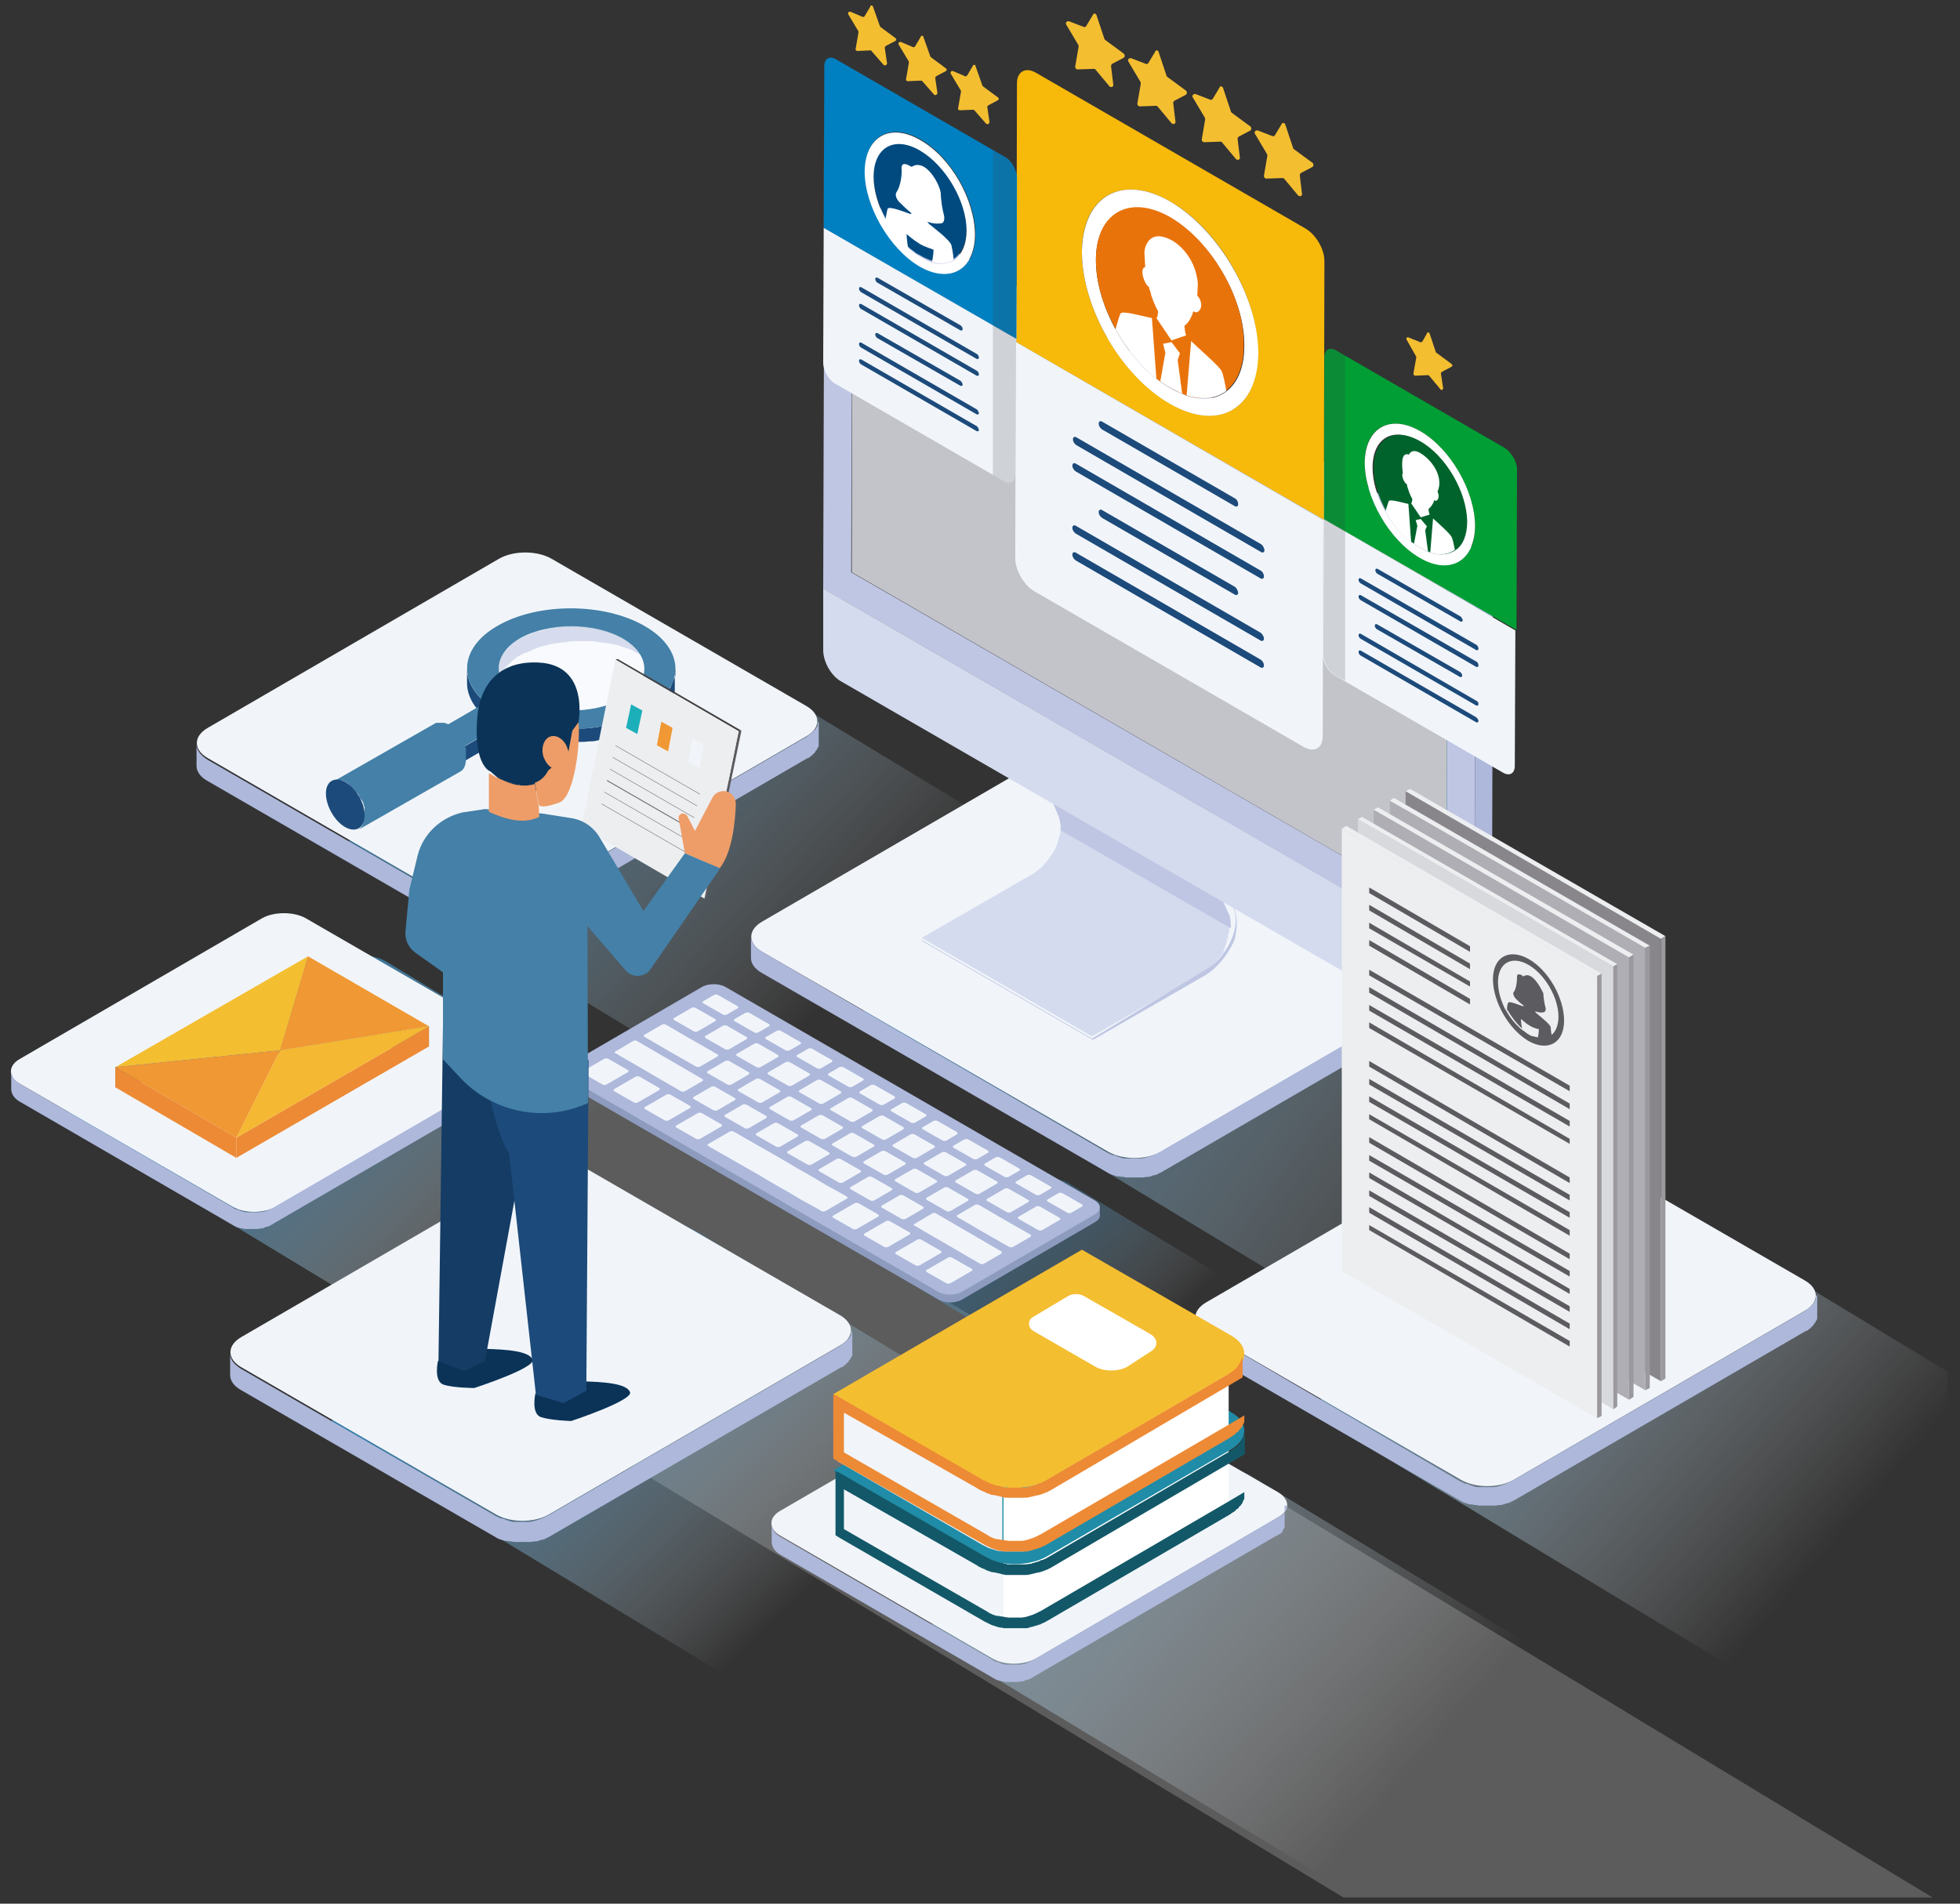 <?xml version="1.0" encoding="utf-8"?>
<!-- Generator: Adobe Illustrator 24.1.1, SVG Export Plug-In . SVG Version: 6.00 Build 0)  -->
<svg version="1.1" id="Arte" xmlns="http://www.w3.org/2000/svg" xmlns:xlink="http://www.w3.org/1999/xlink" x="0px" y="0px"
	 viewBox="0 0 350 340" style="enable-background:new 0 0 350 340;" xml:space="preserve">
<rect x="0" y="0" width="350" height="340" fill="#333333" stroke="none"/>
<style type="text/css">
	.st0{display:none;fill:#585A5C;}
	.st1{display:none;fill:none;stroke:#1F140F;stroke-miterlimit:10;}
	.st2{fill:url(#SVGID_1_);}
	.st3{fill:url(#SVGID_2_);}
	.st4{fill:url(#SVGID_3_);}
	.st5{fill:url(#SVGID_4_);}
	.st6{fill:url(#SVGID_5_);}
	.st7{fill:url(#SVGID_6_);}
	.st8{fill:url(#SVGID_7_);}
	.st9{fill:#8D9BBE;}
	.st10{enable-background:new    ;}
	.st11{fill:#F1F5FA;}
	.st12{fill:#ADB8DB;}
	.st13{fill:#D4DBEE;}
	.st14{fill:#BFC6E3;}
	.st15{fill:#C0CDD2;}
	.st16{fill:#0B0809;}
	.st17{fill:#0C090A;}
	.st18{fill:#24A6B9;}
	.st19{fill:#C3C4CA;}
	.st20{fill:#1E96A7;}
	.st21{fill:#1C4A7A;}
	.st22{fill:#4480A7;}
	.st23{opacity:0.5;fill:#FFFFFF;}
	.st24{fill:#88868B;}
	.st25{fill:#EDEEF0;}
	.st26{fill:#9B999E;}
	.st27{fill:#AFAEB4;}
	.st28{fill:#D7D9DD;}
	.st29{fill:#5C5B5F;}
	.st30{fill:#747373;}
	.st31{fill:#555555;}
	.st32{fill:#828484;}
	.st33{fill:#F09833;}
	.st34{fill:#F4BE31;}
	.st35{fill:#989898;}
	.st36{fill:#727070;}
	.st37{fill:#ED8A35;}
	.st38{fill:#929191;}
	.st39{fill:#F4B832;}
	.st40{fill:#FFFFFF;}
	.st41{fill:#208CA7;}
	.st42{fill:#135868;}
	.st43{fill:#0B3357;}
	.st44{fill:#434041;}
	.st45{fill:#1CAFBA;}
	.st46{fill:#727276;}
	.st47{fill:#EE9D68;}
	.st48{fill:#143C65;}
	.st49{fill:#009E34;}
	.st50{fill:#00632B;}
	.st51{opacity:0.19;fill:#3D3D3D;}
	.st52{fill:#F7B90A;}
	.st53{fill:#E9730B;}
	.st54{fill:#0080C1;}
	.st55{fill:#004A80;}
</style>
<path class="st0" d="M421.1,164.7C426.2,86.5,332.2,52,332.2,52c-4.1-1.2-11.5-3.7-14.4-4.3c0,0,0,0,0,0c-0.1,0-0.1,0-0.2,0
	c-0.9-0.2-2-0.2-3.3-0.3c-47.1-4.6-72.1-54.3-105.4-54.7c-34.2-0.5-29.4,25.8-78.4,19.4C81.6,5.7,40.3-3-7.9,38.1
	c-48.2,41.1,21.1,104-0.3,141.8c-21.5,37.8,49.8,74.9,49.8,74.9C111.4,284.9,166,356,211.5,352c34-3,29.4-25.8,78.4-19.4
	c49,6.4,90.2,15.1,138.4-26C476.5,265.6,418.3,208.1,421.1,164.7z"/>
<rect x="-99.2" y="-14.5" class="st1" width="612" height="370.5"/>
<g>
	<g>
		<linearGradient id="SVGID_1_" gradientUnits="userSpaceOnUse" x1="162.604" y1="162.613" x2="76.636" y2="83.601">
			<stop  offset="0" style="stop-color:#FFFFFF;stop-opacity:0"/>
			<stop  offset="2.710044e-02" style="stop-color:#F4F8FB;stop-opacity:2.710044e-02"/>
			<stop  offset="0.163" style="stop-color:#C1D9E8;stop-opacity:0.163"/>
			<stop  offset="0.301" style="stop-color:#95BED8;stop-opacity:0.301"/>
			<stop  offset="0.44" style="stop-color:#71A8CA;stop-opacity:0.44"/>
			<stop  offset="0.578" style="stop-color:#5697C0;stop-opacity:0.578"/>
			<stop  offset="0.718" style="stop-color:#428BB9;stop-opacity:0.718"/>
			<stop  offset="0.858" style="stop-color:#3683B4;stop-opacity:0.858"/>
			<stop  offset="1" style="stop-color:#3281B3"/>
		</linearGradient>
		<path class="st2" d="M347.8,250.1L127.2,116.5c-2.4-1.4-6.3-1.4-8.7,0l-54.9,32.6c-2.4,1.4-2.4,3.7,0,5l284.2,172.1V250.1z"/>
		<linearGradient id="SVGID_2_" gradientUnits="userSpaceOnUse" x1="107.59" y1="198.119" x2="60.706" y2="150.895">
			<stop  offset="0" style="stop-color:#FFFFFF;stop-opacity:0.2"/>
			<stop  offset="6.546426e-02" style="stop-color:#E2EDF4;stop-opacity:0.252"/>
			<stop  offset="0.184" style="stop-color:#B4D1E3;stop-opacity:0.347"/>
			<stop  offset="0.307" style="stop-color:#8CB8D4;stop-opacity:0.446"/>
			<stop  offset="0.433" style="stop-color:#6BA4C8;stop-opacity:0.546"/>
			<stop  offset="0.562" style="stop-color:#5295BF;stop-opacity:0.65"/>
			<stop  offset="0.696" style="stop-color:#408AB8;stop-opacity:0.757"/>
			<stop  offset="0.838" style="stop-color:#3583B4;stop-opacity:0.87"/>
			<stop  offset="1" style="stop-color:#3281B3"/>
		</linearGradient>
		<path class="st3" d="M13.9,202l226,136.9h105.2L68.9,171.7c-2.4-1.4-6.3-1.4-8.7,0L13.9,197C11.5,198.4,11.5,200.6,13.9,202z"/>
		<linearGradient id="SVGID_3_" gradientUnits="userSpaceOnUse" x1="272.9" y1="219.312" x2="146.315" y2="127.889">
			<stop  offset="0" style="stop-color:#FFFFFF;stop-opacity:0"/>
			<stop  offset="5.302815e-02" style="stop-color:#EDF4F8;stop-opacity:5.518627e-02"/>
			<stop  offset="0.231" style="stop-color:#B5D1E3;stop-opacity:0.24"/>
			<stop  offset="0.403" style="stop-color:#86B4D2;stop-opacity:0.419"/>
			<stop  offset="0.566" style="stop-color:#619EC5;stop-opacity:0.589"/>
			<stop  offset="0.718" style="stop-color:#478EBB;stop-opacity:0.747"/>
			<stop  offset="0.854" style="stop-color:#3884B5;stop-opacity:0.889"/>
			<stop  offset="0.961" style="stop-color:#3281B3"/>
		</linearGradient>
		<path class="st4" d="M347.8,224.1l-128.5-77.8c-2.4-1.4-6.3-1.4-8.7,0L155.8,179c-2.4,1.4-2.4,3.7,0,5l192,116.3V224.1z"/>
		<linearGradient id="SVGID_4_" gradientUnits="userSpaceOnUse" x1="161.695" y1="267.521" x2="103.058" y2="205.405">
			<stop  offset="0" style="stop-color:#FFFFFF;stop-opacity:0"/>
			<stop  offset="8.760470e-02" style="stop-color:#E1EDF4;stop-opacity:8.760470e-02"/>
			<stop  offset="0.26" style="stop-color:#ACCCE0;stop-opacity:0.26"/>
			<stop  offset="0.429" style="stop-color:#80B1D0;stop-opacity:0.429"/>
			<stop  offset="0.591" style="stop-color:#5E9CC3;stop-opacity:0.591"/>
			<stop  offset="0.743" style="stop-color:#468DBA;stop-opacity:0.743"/>
			<stop  offset="0.884" style="stop-color:#3784B5;stop-opacity:0.884"/>
			<stop  offset="1" style="stop-color:#3281B3"/>
		</linearGradient>
		<path class="st5" d="M60.7,257.5l134.4,81.4h125.8l-196.6-119c-2.4-1.4-6.3-1.4-8.7,0l-54.9,32.6
			C58.3,253.9,58.3,256.1,60.7,257.5z"/>
		<linearGradient id="SVGID_5_" gradientUnits="userSpaceOnUse" x1="254.491" y1="313.552" x2="146.822" y2="219.755">
			<stop  offset="0" style="stop-color:#FFFFFF;stop-opacity:0"/>
			<stop  offset="1" style="stop-color:#3281B3"/>
		</linearGradient>
		<path class="st6" d="M168,293.8l74.5,45.1h105.2L223,263.4c-2.4-1.4-6.3-1.4-8.7,0l-46.3,25.3C165.5,290.2,165.5,292.4,168,293.8z
			"/>
		<linearGradient id="SVGID_6_" gradientUnits="userSpaceOnUse" x1="325.41" y1="277.912" x2="233.975" y2="199.398">
			<stop  offset="0" style="stop-color:#FFFFFF;stop-opacity:0"/>
			<stop  offset="1" style="stop-color:#3281B3"/>
		</linearGradient>
		<path class="st7" d="M347.8,245l-47.2-28.6c-2.4-1.4-6.3-1.4-8.7,0L237,249c-2.4,1.4-2.4,3.7,0,5l110.8,67.1V245z"/>
		<linearGradient id="SVGID_7_" gradientUnits="userSpaceOnUse" x1="216.479" y1="228.54" x2="168.774" y2="179.841">
			<stop  offset="0" style="stop-color:#FFFFFF;stop-opacity:0"/>
			<stop  offset="4.887980e-02" style="stop-color:#DBE9F2;stop-opacity:4.887980e-02"/>
			<stop  offset="0.112" style="stop-color:#B4D1E3;stop-opacity:0.112"/>
			<stop  offset="0.182" style="stop-color:#90BBD6;stop-opacity:0.182"/>
			<stop  offset="0.258" style="stop-color:#73A9CB;stop-opacity:0.258"/>
			<stop  offset="0.342" style="stop-color:#5B9AC2;stop-opacity:0.342"/>
			<stop  offset="0.436" style="stop-color:#498FBB;stop-opacity:0.436"/>
			<stop  offset="0.548" style="stop-color:#3C87B7;stop-opacity:0.548"/>
			<stop  offset="0.693" style="stop-color:#3482B4;stop-opacity:0.693"/>
			<stop  offset="1" style="stop-color:#3281B3"/>
		</linearGradient>
		<path class="st8" d="M348,339v-32.5l-157.4-95.3c-1.2-0.7-3.1-0.7-4.3,0l-25,14.7c-1.2,0.7-1.2,1.8,0,2.5L344,339H348z"/>
		<path class="st9" d="M198.4,220.8L198.4,220.8C198.4,220.8,198.4,220.8,198.4,220.8L198.4,220.8z"/>
	</g>
	<g>
		<g>
			<g class="st10">
				<g>
					<path class="st11" d="M259.3,170.1c2.6,1.5,2.6,3.9,0,5.4l-52,30.2c-2.6,1.5-6.8,1.5-9.4,0L136.1,170c-2.6-1.5-2.6-3.9,0-5.4
						l52-30.2c2.6-1.5,6.8-1.5,9.4,0L259.3,170.1z"/>
				</g>
				<path class="st12" d="M261.2,173c0,0.1,0,0.1,0,0.2c0,0.1,0,0.1,0,0.2c0,0.1,0,0.1-0.1,0.2c0,0.1,0,0.1-0.1,0.2
					c0,0.1-0.1,0.1-0.1,0.2c0,0-0.1,0.1-0.1,0.1c0,0.1-0.1,0.2-0.2,0.2c0,0-0.1,0.1-0.1,0.1c-0.1,0.1-0.2,0.2-0.3,0.3
					c0,0-0.1,0.1-0.1,0.1c-0.1,0.1-0.1,0.1-0.2,0.2c-0.1,0-0.1,0.1-0.2,0.1c-0.1,0.1-0.2,0.1-0.2,0.2c-0.1,0.1-0.2,0.1-0.3,0.2
					l-52,30.2c-0.2,0.1-0.4,0.2-0.6,0.3c-0.1,0-0.1,0.1-0.2,0.1c-0.2,0.1-0.3,0.1-0.5,0.2c-0.1,0-0.1,0-0.2,0.1
					c-0.1,0-0.2,0.1-0.3,0.1c-0.1,0-0.2,0-0.3,0.1c-0.1,0-0.2,0.1-0.4,0.1c-0.1,0-0.2,0-0.3,0.1c-0.2,0-0.5,0.1-0.8,0.1
					c-0.1,0-0.2,0-0.2,0c-0.1,0-0.3,0-0.4,0c-0.1,0-0.2,0-0.3,0c-0.1,0-0.2,0-0.4,0c-0.1,0-0.2,0-0.3,0c-0.1,0-0.2,0-0.3,0
					c-0.1,0-0.2,0-0.3,0c-0.1,0-0.2,0-0.3,0c-0.1,0-0.2,0-0.3,0c-0.1,0-0.2,0-0.4-0.1c-0.1,0-0.2,0-0.3-0.1c-0.1,0-0.3-0.1-0.4-0.1
					c-0.1,0-0.2,0-0.2-0.1c-0.2-0.1-0.5-0.2-0.7-0.2c0,0-0.1,0-0.1,0c-0.3-0.1-0.6-0.3-0.9-0.4L136.1,170c-1.3-0.8-2-1.8-2-2.7
					l0,3.8c0,1,0.7,2,2,2.7l61.8,35.7c0.3,0.2,0.6,0.3,0.9,0.4c0,0,0,0,0.1,0c0,0,0,0,0,0c0.2,0.1,0.5,0.2,0.7,0.2c0,0,0,0,0.1,0
					c0.1,0,0.1,0,0.2,0c0.1,0,0.3,0.1,0.4,0.1c0,0,0.1,0,0.1,0c0.1,0,0.1,0,0.2,0c0.1,0,0.2,0,0.4,0.1c0,0,0.1,0,0.1,0
					c0.1,0,0.1,0,0.2,0c0.1,0,0.2,0,0.3,0c0.1,0,0.1,0,0.2,0c0,0,0.1,0,0.2,0c0.1,0,0.2,0,0.3,0c0.1,0,0.1,0,0.2,0c0,0,0.1,0,0.1,0
					c0.1,0,0.2,0,0.4,0c0.1,0,0.1,0,0.2,0c0,0,0.1,0,0.1,0c0.2,0,0.3,0,0.4,0c0.1,0,0.1,0,0.2,0c0,0,0,0,0.1,0
					c0.3,0,0.5-0.1,0.8-0.1c0,0,0,0,0,0c0.1,0,0.1,0,0.2,0c0.1,0,0.2,0,0.4-0.1c0.1,0,0.2,0,0.3-0.1c0.1,0,0.2-0.1,0.3-0.1
					c0,0,0,0,0.1,0c0,0,0.1,0,0.1,0c0.2-0.1,0.4-0.1,0.5-0.2c0.1,0,0.1-0.1,0.2-0.1c0.2-0.1,0.4-0.2,0.6-0.3l52-30.2
					c0,0,0.1,0,0.1,0c0.1,0,0.1-0.1,0.2-0.1c0.1-0.1,0.2-0.1,0.2-0.2c0.1,0,0.1-0.1,0.2-0.1c0.1-0.1,0.1-0.1,0.2-0.2c0,0,0,0,0,0
					c0,0,0,0,0.1-0.1c0.1-0.1,0.2-0.2,0.3-0.3c0,0,0,0,0.1-0.1c0,0,0,0,0-0.1c0.1-0.1,0.1-0.2,0.2-0.2c0,0,0-0.1,0.1-0.1
					c0,0,0,0,0-0.1c0-0.1,0.1-0.1,0.1-0.2c0,0,0-0.1,0.1-0.1c0,0,0,0,0,0c0-0.1,0-0.1,0.1-0.2c0,0,0-0.1,0-0.1c0,0,0,0,0,0
					c0-0.1,0-0.1,0-0.2c0,0,0-0.1,0-0.1c0,0,0,0,0-0.1l0-3.8C261.2,172.9,261.2,172.9,261.2,173z"/>
			</g>
		</g>
		<g>
			<g>
				<g class="st10">
					<path class="st13" d="M219.8,165.2C219.8,165.2,219.8,165.2,219.8,165.2c0-0.1,0-0.1,0-0.2c0-0.1,0-0.2,0-0.2
						c0-0.1,0-0.2,0-0.2c0,0,0,0,0-0.1c0,0,0,0,0,0c0-0.1,0-0.1,0-0.2c0-0.1,0-0.2-0.1-0.3c0-0.1,0-0.1,0-0.2c0,0,0,0,0,0
						c0,0,0,0,0,0c0-0.1-0.1-0.2-0.1-0.3c0-0.1-0.1-0.2-0.1-0.2l-6.2-13.9l-30.4-17.6l6.2,13.9c0.1,0.2,0.1,0.4,0.2,0.6c0,0,0,0,0,0
						c0.1,0.2,0.1,0.4,0.1,0.6c0,0,0,0,0,0c0,0.2,0,0.4,0,0.6c0,0,0,0,0,0c0,0.2,0,0.4,0,0.7c0,0,0,0,0,0c0,0.2-0.1,0.5-0.1,0.7
						c0,0,0,0,0,0c0,0.2-0.1,0.5-0.2,0.7c0,0,0,0,0,0c-0.1,0.2-0.1,0.5-0.2,0.8c0,0,0,0,0,0c-0.1,0.3-0.2,0.5-0.3,0.8
						c-0.1,0.3-0.2,0.5-0.4,0.8c0,0,0,0,0,0c-0.1,0.2-0.2,0.4-0.4,0.6c-0.1,0.1-0.1,0.2-0.2,0.3c-0.1,0.2-0.2,0.3-0.3,0.5
						c0,0-0.1,0.1-0.1,0.1c-0.2,0.2-0.3,0.4-0.5,0.6c0,0,0,0,0,0c-0.2,0.2-0.4,0.4-0.5,0.6c0,0,0,0,0,0c-0.2,0.2-0.4,0.4-0.6,0.5
						c0,0,0,0,0,0c-0.2,0.2-0.4,0.3-0.6,0.5c0,0,0,0,0,0c-0.2,0.1-0.4,0.3-0.6,0.4l-19.8,11.4l30.4,17.6l19.8-11.4c0,0,0,0,0.1,0
						c0.1,0,0.1-0.1,0.2-0.1c0.1,0,0.1-0.1,0.2-0.1c0,0,0.1-0.1,0.1-0.1c0,0,0,0,0,0c0,0,0,0,0.1,0c0.1-0.1,0.2-0.1,0.2-0.2
						c0.1-0.1,0.2-0.1,0.2-0.2c0,0,0,0,0.1,0c0,0,0,0,0,0c0,0,0.1-0.1,0.1-0.1c0.1-0.1,0.1-0.1,0.2-0.2c0.1-0.1,0.1-0.1,0.2-0.2
						c0,0,0,0,0,0c0,0,0,0,0,0c0.1-0.1,0.1-0.1,0.2-0.2c0.1-0.1,0.1-0.1,0.2-0.2c0-0.1,0.1-0.1,0.1-0.2c0,0,0,0,0,0c0,0,0,0,0,0
						c0.1-0.1,0.1-0.2,0.2-0.2c0.1-0.1,0.1-0.2,0.2-0.3c0,0,0-0.1,0.1-0.1c0,0,0.1-0.1,0.1-0.1c0.1-0.1,0.1-0.1,0.2-0.2
						c0.1-0.1,0.1-0.2,0.2-0.2c0.1-0.1,0.1-0.2,0.2-0.3c0,0,0.1-0.1,0.1-0.1c0.1-0.1,0.2-0.3,0.2-0.4c0,0,0,0,0-0.1c0,0,0,0,0-0.1
						c0-0.1,0.1-0.1,0.1-0.2c0-0.1,0.1-0.2,0.1-0.3c0-0.1,0.1-0.2,0.1-0.3c0,0,0,0,0-0.1c0-0.1,0.1-0.1,0.1-0.2
						c0-0.1,0.1-0.2,0.1-0.3c0-0.1,0.1-0.2,0.1-0.3c0,0,0-0.1,0-0.1c0,0,0,0,0,0c0,0,0-0.1,0-0.1c0-0.1,0.1-0.2,0.1-0.3
						c0-0.1,0.1-0.2,0.1-0.3c0,0,0-0.1,0-0.1c0,0,0,0,0,0c0,0,0-0.1,0-0.1c0-0.1,0-0.2,0.1-0.3c0-0.1,0-0.2,0.1-0.3c0,0,0,0,0-0.1
						c0,0,0,0,0,0c0,0,0-0.1,0-0.1c0-0.1,0-0.2,0-0.2c0-0.1,0-0.2,0-0.2c0,0,0-0.1,0-0.1c0,0,0,0,0,0c0,0,0-0.1,0-0.1
						c0-0.1,0-0.2,0-0.2C219.8,165.5,219.8,165.4,219.8,165.2C219.8,165.3,219.8,165.3,219.8,165.2z"/>
					<path class="st14" d="M220.4,162.3l-6.2-13.9c0-0.1-0.1-0.1-0.1-0.1c0,0,0,0,0,0l-30.4-17.6c0,0,0,0,0,0c0,0,0,0,0,0
						c0,0,0,0,0,0c0,0,0,0,0,0c0,0,0,0,0,0c0,0,0,0,0,0c0,0,0,0,0,0c0,0,0,0,0,0c0,0,0,0,0,0c0,0,0,0,0,0c0,0,0,0,0,0c0,0,0,0,0,0
						c0,0,0,0,0,0c0,0,0,0,0,0c0,0,0,0,0,0c0,0,0,0,0,0c0,0,0,0,0,0c0,0,0,0,0,0c0,0,0,0,0,0c0,0,0,0,0,0c0,0,0,0,0,0c0,0,0,0,0,0
						c0,0,0,0,0,0c0,0,0,0,0,0c0,0,0,0,0,0c0,0,0,0,0,0c0,0,0,0,0,0c0,0,0,0,0,0c0,0,0,0,0,0c0,0,0,0,0,0c0,0,0,0,0,0c0,0,0,0,0,0
						c0,0,0,0,0,0c0,0,0,0,0,0.1c0,0,0,0,0,0c0,0,0,0,0,0c0,0,0,0,0,0c0,0,0,0,0,0c0,0,0,0,0,0c0,0,0,0,0,0c0,0,0,0,0,0c0,0,0,0,0,0
						c0,0,0,0,0,0c0,0,0,0,0,0c0,0,0,0,0,0c0,0,0,0,0,0c0,0,0,0,0,0c0,0,0,0,0,0c0,0,0,0,0,0c0,0,0,0,0,0c0,0,0,0,0,0c0,0,0,0,0,0
						c0,0,0,0,0,0c0,0,0,0,0,0c0,0,0,0,0,0c0,0,0,0,0,0c0,0,0,0,0,0c0,0,0,0,0,0c0,0,0,0,0,0c0,0,0,0,0,0c0,0,0,0,0,0c0,0,0,0,0,0
						c0,0,0,0,0,0c0,0,0,0,0,0c0,0,0,0,0,0c0,0,0,0,0,0c0,0,0,0,0,0l30.4,17.6l6.2,13.9c0.6,1.5,0.5,3.6-0.5,5.7c-1,2.2-2.5,4-4.2,5
						L195,185.5l-30.4-17.6c0,0,0,0,0,0c0,0,0,0,0,0c0,0,0,0,0,0c0,0,0,0,0,0c0,0,0,0,0,0c0,0,0,0,0,0c0,0,0,0,0,0c0,0,0,0,0,0
						c0,0,0,0,0,0c0,0,0,0,0,0c0,0,0,0,0,0c0,0,0,0,0,0c0,0,0,0,0,0c0,0,0,0,0,0c0,0,0,0,0,0c0,0,0,0,0,0c0,0,0,0,0,0c0,0,0,0,0,0.1
						c0,0,0,0,0,0c0,0,0,0,0,0c0,0,0,0,0,0c0,0,0,0,0,0c0,0,0,0,0,0c0,0,0,0,0,0c0,0,0,0,0,0c0,0,0,0,0,0c0,0,0,0,0,0c0,0,0,0,0,0
						c0,0,0,0,0,0c0,0,0,0,0,0c0,0,0,0,0,0c0,0,0,0,0,0c0,0,0,0,0,0c0,0,0,0,0,0c0,0,0,0,0,0c0,0,0,0,0,0c0,0,0,0,0,0c0,0,0,0,0,0
						c0,0,0,0,0,0c0,0,0,0,0,0c0,0,0,0,0,0c0,0,0,0,0,0c0,0,0,0,0,0c0,0,0,0,0,0c0,0,0,0,0,0c0,0,0,0,0,0c0,0,0,0,0,0c0,0,0,0,0,0
						c0,0,0,0,0,0c0,0,0,0,0,0c0,0,0,0,0,0c0,0,0,0,0,0c0,0,0,0,0,0c0,0,0.1,0.1,0.1,0.1l30.4,17.6c0,0,0,0-0.1-0.1
						c0.1,0.1,0.2,0.1,0.4,0l19.8-11.4c2-1.2,3.9-3.4,5.1-6C220.9,166.7,221.1,164.1,220.4,162.3z M213.9,148.2
						C213.9,148.2,213.9,148.2,213.9,148.2C213.9,148.2,213.9,148.2,213.9,148.2C213.9,148.2,213.9,148.2,213.9,148.2
						C213.8,148.2,213.9,148.2,213.9,148.2z M194.5,186.6c0-0.1,0-0.1,0-0.2C194.5,186.5,194.5,186.5,194.5,186.6
						C194.5,186.6,194.5,186.6,194.5,186.6z"/>
				</g>
			</g>
			<g>
				<path class="st13" d="M263.4,172.3l0,11c0,2.1-1.5,2.9-3.3,1.9l-109.9-63.5c-1.8-1-3.2-3.5-3.2-5.6l0-11L263.4,172.3z"/>
			</g>
			<path class="st14" d="M219.8,165.2L219.8,165.2c0,0.2,0,0.2,0,0.3c0,0.1,0,0.2,0,0.2c0,0,0,0.1,0,0.1c0,0,0,0,0,0v0l-30.4-17.5
				c0,0,0-0.1,0-0.1c0,0,0,0,0,0c0-0.2,0-0.5,0-0.7v0c0-0.2,0-0.4-0.1-0.6c0,0,0,0,0,0c0-0.2-0.1-0.4-0.1-0.6c0,0,0,0,0,0
				c-0.1-0.2-0.1-0.4-0.2-0.6l-0.9-2.1l30.3,17.5l1,2.2c0,0.1,0.1,0.1,0.1,0.2c0,0.1,0.1,0.2,0.1,0.3c0,0,0,0,0,0.1c0,0,0,0,0,0
				c0,0.1,0,0.1,0,0.2c0,0.1,0,0.2,0.1,0.2c0,0,0,0.1,0,0.2c0,0,0,0,0,0c0,0,0,0,0,0c0,0.1,0,0.2,0,0.2c0,0.1,0,0.2,0,0.2
				L219.8,165.2C219.8,165.2,219.8,165.2,219.8,165.2z"/>
			<g>
				<polygon class="st15" points="147,105.1 150,103.3 266.4,170.5 263.4,172.3 				"/>
			</g>
			<g>
				<polygon class="st16" points="152.2,43.6 155.2,41.9 155.1,100.4 152.1,102.2 				"/>
			</g>
			<g>
				<polygon class="st17" points="152.1,102.2 155.1,100.4 261.4,161.8 258.3,163.6 				"/>
			</g>
			<g>
				<polygon class="st18" points="152.2,43.6 155.2,41.9 261.5,103.2 258.5,105 				"/>
			</g>
			<g>
				<polygon class="st19" points="258.5,105 258.3,163.6 152.1,102.2 152.2,43.6 				"/>
			</g>
			<g>
				<polygon class="st20" points="258.5,105 261.5,103.2 261.4,161.8 258.3,163.6 				"/>
			</g>
			<path class="st12" d="M266.4,170.5l0.2-66.5c0,0,0-0.1,0-0.1c0-0.1,0-0.1,0-0.2c0-0.1,0-0.1,0-0.2c0-0.1,0-0.1,0-0.2
				c0-0.1,0-0.1,0-0.2c0,0,0,0,0,0c0,0,0,0,0,0c0-0.1,0-0.1,0-0.2c0-0.1,0-0.1,0-0.2c0-0.1,0-0.1,0-0.2c0-0.1,0-0.1,0-0.2
				c0,0,0-0.1,0-0.1c0,0,0,0,0,0c0,0,0,0,0,0c0-0.1,0-0.1-0.1-0.2c0-0.1,0-0.1-0.1-0.2c0-0.1,0-0.1-0.1-0.2c0-0.1,0-0.1-0.1-0.2
				c0,0,0-0.1-0.1-0.1c0,0,0,0,0,0c0,0,0,0,0,0c0-0.1,0-0.1-0.1-0.2c0-0.1-0.1-0.1-0.1-0.2c0-0.1-0.1-0.1-0.1-0.2
				c0-0.1-0.1-0.1-0.1-0.2c0,0,0,0,0,0c0,0,0,0,0,0c-0.1-0.1-0.2-0.3-0.2-0.4c-0.1-0.1-0.1-0.2-0.2-0.3c0,0,0,0,0,0c0,0,0,0,0,0
				c0-0.1-0.1-0.1-0.1-0.2c0-0.1-0.1-0.1-0.1-0.2c0,0-0.1-0.1-0.1-0.1c0,0-0.1-0.1-0.1-0.1c0,0,0,0,0,0c0,0,0,0,0,0
				c0,0-0.1-0.1-0.1-0.1c0,0-0.1-0.1-0.1-0.1c0,0-0.1-0.1-0.1-0.1c0,0-0.1-0.1-0.1-0.1c0,0,0,0-0.1-0.1c0,0,0,0,0,0c0,0,0,0-0.1,0
				c0,0-0.1-0.1-0.1-0.1c0,0-0.1-0.1-0.1-0.1c0,0-0.1-0.1-0.1-0.1c0,0-0.1-0.1-0.1-0.1c0,0,0,0,0,0L153.4,35c0,0-0.1,0-0.1-0.1
				c0,0-0.1,0-0.1-0.1c0,0-0.1,0-0.1,0c0,0,0,0,0,0c0,0,0,0,0,0c0,0-0.1,0-0.1-0.1c0,0-0.1,0-0.1,0c0,0,0,0,0,0c0,0,0,0,0,0
				c0,0-0.1,0-0.1,0c0,0-0.1,0-0.1,0c0,0,0,0-0.1,0c0,0,0,0,0,0c0,0,0,0,0,0c0,0-0.1,0-0.1,0c0,0-0.1,0-0.1,0c0,0,0,0,0,0
				c0,0,0,0,0,0c-0.1,0-0.1,0-0.2,0c0,0,0,0-0.1,0c0,0,0,0-0.1,0c0,0,0,0-0.1,0c-0.1,0-0.1,0-0.2,0c0,0,0,0,0,0c0,0,0,0,0,0
				c-0.1,0-0.1,0-0.2,0.1c0,0,0,0,0,0c-0.1,0-0.2,0.1-0.2,0.1l-3,1.8c0.1,0,0.2-0.1,0.2-0.1c0.1,0,0.1,0,0.2-0.1c0,0,0,0,0,0
				c0.1,0,0.2,0,0.2,0c0,0,0,0,0.1,0c0.1,0,0.2,0,0.2,0c0,0,0,0,0,0c0.1,0,0.2,0,0.3,0c0,0,0,0,0,0c0.1,0,0.2,0,0.3,0.1c0,0,0,0,0,0
				c0.1,0,0.2,0.1,0.3,0.1c0,0,0,0,0,0c0.1,0,0.2,0.1,0.3,0.2l109.9,63.5c0.2,0.1,0.4,0.3,0.6,0.4c0,0,0,0,0,0
				c0.2,0.2,0.4,0.4,0.6,0.6c0,0,0,0,0,0c0.2,0.2,0.4,0.4,0.5,0.7c0,0,0,0,0,0c0.2,0.2,0.3,0.5,0.5,0.7c0,0,0,0,0,0
				c0.1,0.2,0.3,0.5,0.4,0.8c0,0,0,0,0,0c0.1,0.3,0.2,0.5,0.3,0.8c0,0,0,0,0,0c0.1,0.3,0.1,0.5,0.2,0.8c0,0,0,0,0,0
				c0,0.3,0.1,0.5,0.1,0.8l-0.2,66.5l0,0l0,11c0,0.3,0,0.5-0.1,0.7c0,0,0,0,0,0c0,0.2-0.1,0.4-0.2,0.6c0,0,0,0,0,0
				c-0.1,0.1-0.2,0.3-0.2,0.4c0,0-0.1,0.1-0.1,0.1c-0.1,0.1-0.2,0.2-0.4,0.3l3-1.8c0.1-0.1,0.2-0.2,0.4-0.3c0,0,0.1-0.1,0.1-0.1
				c0,0,0.1-0.1,0.1-0.1c0-0.1,0.1-0.1,0.1-0.2c0,0,0,0,0,0c0,0,0,0,0,0c0-0.1,0-0.1,0.1-0.2c0-0.1,0-0.1,0.1-0.2c0-0.1,0-0.1,0-0.2
				c0,0,0,0,0-0.1c0,0,0,0,0,0c0,0,0,0,0-0.1c0-0.1,0-0.1,0-0.2c0-0.1,0-0.1,0-0.2c0-0.1,0-0.1,0-0.2c0-0.1,0-0.1,0-0.2c0,0,0,0,0,0
				L266.4,170.5L266.4,170.5L266.4,170.5z"/>
			<g>
				<path class="st14" d="M260.3,100.2c1.8,1,3.2,3.5,3.2,5.6l-0.2,66.5L147,105.1l0.2-66.5c0-2.1,1.5-2.9,3.3-1.8L260.3,100.2z
					 M258.3,163.6l0.2-58.6L152.2,43.6l-0.2,58.6L258.3,163.6"/>
			</g>
		</g>
		<g>
			<path class="st9" d="M196.4,215.6v1.3h0c0.1,0.5-0.2,1-0.9,1.4l-23.7,13.8c-1.2,0.7-3.1,0.7-4.2,0L101.7,194
				c-0.6-0.4-0.9-0.8-0.9-1.3h0v-1.4c0,0.4,0.3,0.9,0.9,1.2l65.9,38.1c1.2,0.7,3.1,0.7,4.2,0l23.7-13.8
				C196.1,216.5,196.4,216,196.4,215.6z"/>
			<path class="st12" d="M125.3,176.3c1.2-0.7,3.1-0.7,4.3,0l65.9,38.1c1.2,0.7,1.2,1.8,0,2.5l-23.7,13.8c-1.2,0.7-3.1,0.7-4.3,0
				l-65.9-38.1c-1.2-0.7-1.2-1.8,0-2.5"/>
			<g>
				<g>
					<path class="st11" d="M131.7,179.7l-3.5-2c-0.2-0.1-0.5-0.1-0.7,0l-1.9,1.1c-0.2,0.1-0.2,0.3,0,0.4l3.5,2
						c0.2,0.1,0.5,0.1,0.7,0l1.9-1.1C131.9,180,131.9,179.8,131.7,179.7"/>
					<path class="st11" d="M137.3,182.9l-3.5-2c-0.2-0.1-0.5-0.1-0.7,0l-1.9,1.1c-0.2,0.1-0.2,0.3,0,0.4l3.5,2
						c0.2,0.1,0.5,0.1,0.7,0l1.9-1.1C137.5,183.2,137.5,183,137.3,182.9"/>
					<path class="st11" d="M142.9,186.1l-3.5-2c-0.2-0.1-0.5-0.1-0.7,0l-1.9,1.1c-0.2,0.1-0.2,0.3,0,0.4l3.5,2
						c0.2,0.1,0.5,0.1,0.7,0l1.9-1.1C143.1,186.4,143.1,186.2,142.9,186.1"/>
					<path class="st11" d="M148.5,189.3l-3.5-2c-0.2-0.1-0.5-0.1-0.7,0l-1.9,1.1c-0.2,0.1-0.2,0.3,0,0.4l3.5,2
						c0.2,0.1,0.5,0.1,0.7,0l1.9-1.1C148.7,189.6,148.7,189.4,148.5,189.3"/>
					<path class="st11" d="M154.1,192.6l-3.5-2c-0.2-0.1-0.5-0.1-0.7,0l-1.9,1.1c-0.2,0.1-0.2,0.3,0,0.4l3.5,2
						c0.2,0.1,0.5,0.1,0.7,0l1.9-1.1C154.3,192.9,154.3,192.7,154.1,192.6"/>
					<path class="st11" d="M159.7,195.8l-3.5-2c-0.2-0.1-0.5-0.1-0.7,0l-1.9,1.1c-0.2,0.1-0.2,0.3,0,0.4l3.5,2
						c0.2,0.1,0.5,0.1,0.7,0l1.9-1.1C159.9,196.1,159.9,195.9,159.7,195.8"/>
					<path class="st11" d="M165.3,199l-3.5-2c-0.2-0.1-0.5-0.1-0.7,0l-1.9,1.1c-0.2,0.1-0.2,0.3,0,0.4l3.5,2c0.2,0.1,0.5,0.1,0.7,0
						l1.9-1.1C165.5,199.3,165.5,199.1,165.3,199"/>
					<path class="st11" d="M170.9,202.2l-3.5-2c-0.2-0.1-0.5-0.1-0.7,0l-1.9,1.1c-0.2,0.1-0.2,0.3,0,0.4l3.5,2
						c0.2,0.1,0.5,0.1,0.7,0l1.9-1.1C171,202.5,171,202.4,170.9,202.2"/>
					<path class="st11" d="M176.4,205.5l-3.5-2c-0.2-0.1-0.5-0.1-0.7,0l-1.9,1.1c-0.2,0.1-0.2,0.3,0,0.4l3.5,2
						c0.2,0.1,0.5,0.1,0.7,0l1.9-1.1C176.6,205.8,176.6,205.6,176.4,205.5"/>
					<path class="st11" d="M182,208.7l-3.5-2c-0.2-0.1-0.5-0.1-0.7,0l-1.9,1.1c-0.2,0.1-0.2,0.3,0,0.4l3.5,2c0.2,0.1,0.5,0.1,0.7,0
						l1.9-1.1C182.2,209,182.2,208.8,182,208.7"/>
					<path class="st11" d="M187.6,211.9l-3.5-2c-0.2-0.1-0.5-0.1-0.7,0l-1.9,1.1c-0.2,0.1-0.2,0.3,0,0.4l3.5,2
						c0.2,0.1,0.5,0.1,0.7,0l1.9-1.1C187.8,212.2,187.8,212,187.6,211.9"/>
					<path class="st11" d="M193.2,215.1l-3.5-2c-0.2-0.1-0.5-0.1-0.7,0l-1.9,1.1c-0.2,0.1-0.2,0.3,0,0.4l3.5,2
						c0.2,0.1,0.5,0.1,0.7,0l1.9-1.1C193.4,215.4,193.4,215.3,193.2,215.1"/>
					<path class="st11" d="M127.7,182l-3.5-2c-0.2-0.1-0.5-0.1-0.7,0l-3.1,1.8c-0.2,0.1-0.2,0.3,0,0.4l3.5,2c0.2,0.1,0.5,0.1,0.7,0
						l3.1-1.8C127.9,182.3,127.9,182.1,127.7,182"/>
					<path class="st11" d="M133.3,185.2l-3.5-2c-0.2-0.1-0.5-0.1-0.7,0L126,185c-0.2,0.1-0.2,0.3,0,0.4l3.5,2c0.2,0.1,0.5,0.1,0.7,0
						l3.1-1.8C133.5,185.5,133.5,185.3,133.3,185.2"/>
					<path class="st11" d="M138.9,188.4l-3.5-2c-0.2-0.1-0.5-0.1-0.7,0l-3.1,1.8c-0.2,0.1-0.2,0.3,0,0.4l3.5,2
						c0.2,0.1,0.5,0.1,0.7,0l3.1-1.8C139.1,188.7,139.1,188.6,138.9,188.4"/>
					<path class="st11" d="M144.5,191.7l-3.5-2c-0.2-0.1-0.5-0.1-0.7,0l-3.1,1.8c-0.2,0.1-0.2,0.3,0,0.4l3.5,2
						c0.2,0.1,0.5,0.1,0.7,0l3.1-1.8C144.7,192,144.7,191.8,144.5,191.7"/>
					<path class="st11" d="M150.1,194.9l-3.5-2c-0.2-0.1-0.5-0.1-0.7,0l-3.1,1.8c-0.2,0.1-0.2,0.3,0,0.4l3.5,2
						c0.2,0.1,0.5,0.1,0.7,0l3.1-1.8C150.3,195.2,150.3,195,150.1,194.9"/>
					<path class="st11" d="M155.7,198.1l-3.5-2c-0.2-0.1-0.5-0.1-0.7,0l-3.1,1.8c-0.2,0.1-0.2,0.3,0,0.4l3.5,2
						c0.2,0.1,0.5,0.1,0.7,0l3.1-1.8C155.9,198.4,155.9,198.2,155.7,198.1"/>
					<path class="st11" d="M161.3,201.3l-3.5-2c-0.2-0.1-0.5-0.1-0.7,0l-3.1,1.8c-0.2,0.1-0.2,0.3,0,0.4l3.5,2
						c0.2,0.1,0.5,0.1,0.7,0l3.1-1.8C161.4,201.6,161.5,201.5,161.3,201.3"/>
					<path class="st11" d="M166.8,204.6l-3.5-2c-0.2-0.1-0.5-0.1-0.7,0l-3.1,1.8c-0.2,0.1-0.2,0.3,0,0.4l3.5,2
						c0.2,0.1,0.5,0.1,0.7,0l3.1-1.8C167,204.9,167,204.7,166.8,204.6"/>
					<path class="st11" d="M172.4,207.8l-3.5-2c-0.2-0.1-0.5-0.1-0.7,0l-3.1,1.8c-0.2,0.1-0.2,0.3,0,0.4l3.5,2
						c0.2,0.1,0.5,0.1,0.7,0l3.1-1.8C172.6,208.1,172.6,207.9,172.4,207.8"/>
					<path class="st11" d="M178,211l-3.5-2c-0.2-0.1-0.5-0.1-0.7,0l-3.1,1.8c-0.2,0.1-0.2,0.3,0,0.4l3.5,2c0.2,0.1,0.5,0.1,0.7,0
						l3.1-1.8C178.2,211.3,178.2,211.1,178,211"/>
					<path class="st11" d="M183.6,214.3l-3.5-2c-0.2-0.1-0.5-0.1-0.7,0l-3.1,1.8c-0.2,0.1-0.2,0.3,0,0.4l3.5,2
						c0.2,0.1,0.5,0.1,0.7,0l3.1-1.8C183.8,214.5,183.8,214.4,183.6,214.3"/>
					<path class="st11" d="M189.2,217.5l-3.5-2c-0.2-0.1-0.5-0.1-0.7,0l-3.1,1.8c-0.2,0.1-0.2,0.3,0,0.4l3.5,2
						c0.2,0.1,0.5,0.1,0.7,0l3.1-1.8C189.4,217.8,189.4,217.6,189.2,217.5"/>
					<path class="st11" d="M128.1,188.3l-5.6-3.2l-0.5-0.3l-3.1-1.8c-0.2-0.1-0.5-0.1-0.7,0l-3.1,1.8c-0.2,0.1-0.2,0.3,0,0.4
						l3.1,1.8l0.5,0.3l5.6,3.2c0.2,0.1,0.5,0.1,0.7,0l3.1-1.8C128.3,188.6,128.3,188.4,128.1,188.3"/>
					<path class="st11" d="M133.7,191.5l-3.5-2c-0.2-0.1-0.5-0.1-0.7,0l-3.1,1.8c-0.2,0.1-0.2,0.3,0,0.4l3.5,2
						c0.2,0.1,0.5,0.1,0.7,0l3.1-1.8C133.8,191.8,133.9,191.6,133.7,191.5"/>
					<path class="st11" d="M139.2,194.7l-3.5-2c-0.2-0.1-0.5-0.1-0.7,0l-3.1,1.8c-0.2,0.1-0.2,0.3,0,0.4l3.5,2
						c0.2,0.1,0.5,0.1,0.7,0l3.1-1.8C139.4,195,139.4,194.8,139.2,194.7"/>
					<path class="st11" d="M144.8,197.9l-3.5-2c-0.2-0.1-0.5-0.1-0.7,0l-3.1,1.8c-0.2,0.1-0.2,0.3,0,0.4l3.5,2
						c0.2,0.1,0.5,0.1,0.7,0l3.1-1.8C145,198.2,145,198.1,144.8,197.9"/>
					<path class="st11" d="M150.4,201.2l-3.5-2c-0.2-0.1-0.5-0.1-0.7,0l-3.1,1.8c-0.2,0.1-0.2,0.3,0,0.4l3.5,2
						c0.2,0.1,0.5,0.1,0.7,0l3.1-1.8C150.6,201.5,150.6,201.3,150.4,201.2"/>
					<path class="st11" d="M156,204.4l-3.5-2c-0.2-0.1-0.5-0.1-0.7,0l-3.1,1.8c-0.2,0.1-0.2,0.3,0,0.4l3.5,2c0.2,0.1,0.5,0.1,0.7,0
						l3.1-1.8C156.2,204.7,156.2,204.5,156,204.4"/>
					<path class="st11" d="M161.6,207.6l-3.5-2c-0.2-0.1-0.5-0.1-0.7,0l-3.1,1.8c-0.2,0.1-0.2,0.3,0,0.4l3.5,2
						c0.2,0.1,0.5,0.1,0.7,0l3.1-1.8C161.8,207.9,161.8,207.7,161.6,207.6"/>
					<path class="st11" d="M167.2,210.8l-3.5-2c-0.2-0.1-0.5-0.1-0.7,0l-3.1,1.8c-0.2,0.1-0.2,0.3,0,0.4l3.5,2
						c0.2,0.1,0.5,0.1,0.7,0l3.1-1.8C167.4,211.1,167.4,211,167.2,210.8"/>
					<path class="st11" d="M172.8,214.1l-3.5-2c-0.2-0.1-0.5-0.1-0.7,0l-3.1,1.8c-0.2,0.1-0.2,0.3,0,0.4l3.5,2
						c0.2,0.1,0.5,0.1,0.7,0l3.1-1.8C173,214.4,173,214.2,172.8,214.1"/>
					<path class="st11" d="M184,220.5l-5.6-3.2l-1-0.6l-2.6-1.5c-0.2-0.1-0.5-0.1-0.7,0l-3.1,1.8c-0.2,0.1-0.2,0.3,0,0.4l2.6,1.5
						l1,0.6l5.6,3.2c0.2,0.1,0.5,0.1,0.7,0l3.1-1.8C184.1,220.8,184.2,220.6,184,220.5"/>
					<path class="st11" d="M131.2,196.1l-3.5-2c-0.2-0.1-0.5-0.1-0.7,0l-3.1,1.8c-0.2,0.1-0.2,0.3,0,0.4l3.5,2
						c0.2,0.1,0.5,0.1,0.7,0l3.1-1.8C131.4,196.4,131.4,196.2,131.2,196.1"/>
					<path class="st11" d="M136.8,199.3l-3.5-2c-0.2-0.1-0.5-0.1-0.7,0l-3.1,1.8c-0.2,0.1-0.2,0.3,0,0.4l3.5,2
						c0.2,0.1,0.5,0.1,0.7,0l3.1-1.8C137,199.6,137,199.4,136.8,199.3"/>
					<path class="st11" d="M142.4,202.6l-3.5-2c-0.2-0.1-0.5-0.1-0.7,0l-3.1,1.8c-0.2,0.1-0.2,0.3,0,0.4l3.5,2
						c0.2,0.1,0.5,0.1,0.7,0l3.1-1.8C142.6,202.8,142.6,202.7,142.4,202.6"/>
					<path class="st11" d="M148,205.8l-3.5-2c-0.2-0.1-0.5-0.1-0.7,0l-3.1,1.8c-0.2,0.1-0.2,0.3,0,0.4l3.5,2c0.2,0.1,0.5,0.1,0.7,0
						l3.1-1.8C148.2,206.1,148.2,205.9,148,205.8"/>
					<path class="st11" d="M153.6,209l-3.5-2c-0.2-0.1-0.5-0.1-0.7,0l-3.1,1.8c-0.2,0.1-0.2,0.3,0,0.4l3.5,2c0.2,0.1,0.5,0.1,0.7,0
						l3.1-1.8C153.8,209.3,153.8,209.1,153.6,209"/>
					<path class="st11" d="M159.2,212.2l-3.5-2c-0.2-0.1-0.5-0.1-0.7,0l-3.1,1.8c-0.2,0.1-0.2,0.3,0,0.4l3.5,2
						c0.2,0.1,0.5,0.1,0.7,0l3.1-1.8C159.4,212.5,159.4,212.3,159.2,212.2"/>
					<path class="st11" d="M164.8,215.5l-3.5-2c-0.2-0.1-0.5-0.1-0.7,0l-3.1,1.8c-0.2,0.1-0.2,0.3,0,0.4l3.5,2
						c0.2,0.1,0.5,0.1,0.7,0l3.1-1.8C165,215.8,165,215.6,164.8,215.5"/>
					<path class="st11" d="M178.8,223.5l-11.7-6.8c-0.2-0.1-0.4-0.1-0.6,0l-3.2,1.9c-0.2,0.1-0.2,0.2,0,0.3l11.7,6.8
						c0.2,0.1,0.5,0.1,0.7,0l3.1-1.8C178.9,223.8,179,223.7,178.8,223.5"/>
					<path class="st11" d="M125.4,192.7l-11.7-6.8c-0.2-0.1-0.4-0.1-0.6,0l-3.2,1.9c-0.2,0.1-0.2,0.2,0,0.3l11.7,6.8
						c0.2,0.1,0.5,0.1,0.7,0l3.1-1.8C125.6,193,125.6,192.8,125.4,192.7"/>
					<path class="st11" d="M112.1,191.1l-3.5-2c-0.2-0.1-0.5-0.1-0.7,0l-3.8,2.2c-0.2,0.1-0.2,0.3,0,0.4l3.5,2
						c0.2,0.1,0.5,0.1,0.7,0l3.8-2.2C112.3,191.4,112.3,191.2,112.1,191.1"/>
					<path class="st11" d="M117.7,194.3l-3.5-2c-0.2-0.1-0.5-0.1-0.7,0l-3.8,2.2c-0.2,0.1-0.2,0.3,0,0.4l3.5,2
						c0.2,0.1,0.5,0.1,0.7,0l3.8-2.2C117.8,194.6,117.9,194.4,117.7,194.3"/>
					<path class="st11" d="M123.2,197.5l-3.5-2c-0.2-0.1-0.5-0.1-0.7,0l-3.8,2.2c-0.2,0.1-0.2,0.3,0,0.4l3.5,2
						c0.2,0.1,0.5,0.1,0.7,0l3.8-2.2C123.4,197.8,123.4,197.6,123.2,197.5"/>
					<path class="st11" d="M128.8,200.8l-3.5-2c-0.2-0.1-0.5-0.1-0.7,0l-3.8,2.2c-0.2,0.1-0.2,0.3,0,0.4l3.5,2
						c0.2,0.1,0.5,0.1,0.7,0l3.8-2.2C129,201.1,129,200.9,128.8,200.8"/>
					<path class="st11" d="M151.2,213.7l-1.4-0.8l-2.2-1.2l-2-1.2l-3.5-2l-2-1.2l-3.5-2l-5.6-3.2c-0.2-0.1-0.5-0.1-0.7,0l-3.8,2.2
						c-0.2,0.1-0.2,0.3,0,0.4l5.6,3.2l3.5,2l2,1.2l3.5,2l2,1.2l2.2,1.2l1.4,0.8c0.2,0.1,0.5,0.1,0.7,0l3.8-2.2
						C151.4,214,151.4,213.8,151.2,213.7"/>
					<path class="st11" d="M156.8,216.9l-3.5-2c-0.2-0.1-0.5-0.1-0.7,0l-3.8,2.2c-0.2,0.1-0.2,0.3,0,0.4l3.5,2
						c0.2,0.1,0.5,0.1,0.7,0l3.8-2.2C157,217.2,157,217,156.8,216.9"/>
					<path class="st11" d="M162.4,220.1l-3.5-2c-0.2-0.1-0.5-0.1-0.7,0l-3.8,2.2c-0.2,0.1-0.2,0.3,0,0.4l3.5,2
						c0.2,0.1,0.5,0.1,0.7,0l3.8-2.2C162.6,220.4,162.6,220.2,162.4,220.1"/>
					<path class="st11" d="M168,223.4l-3.5-2c-0.2-0.1-0.5-0.1-0.7,0l-3.8,2.2c-0.2,0.1-0.2,0.3,0,0.4l3.5,2c0.2,0.1,0.5,0.1,0.7,0
						l3.8-2.2C168.1,223.6,168.2,223.5,168,223.4"/>
					<path class="st11" d="M173.5,226.6l-3.5-2c-0.2-0.1-0.5-0.1-0.7,0l-3.8,2.2c-0.2,0.1-0.2,0.3,0,0.4l3.5,2
						c0.2,0.1,0.5,0.1,0.7,0l3.8-2.2C173.7,226.9,173.7,226.7,173.5,226.6"/>
				</g>
			</g>
		</g>
		<g>
			<g>
				<g class="st10">
					<g>
						<path class="st11" d="M144,126.1c2.6,1.5,2.6,3.9,0,5.4l-52,30.2c-2.6,1.5-6.8,1.5-9.4,0l-45.5-26.3c-2.6-1.5-2.6-3.9,0-5.4
							l52-30.2c2.6-1.5,6.8-1.5,9.4,0L144,126.1z"/>
					</g>
					<path class="st12" d="M146,129.1c0,0.1,0,0.1,0,0.2c0,0.1,0,0.1,0,0.2c0,0.1,0,0.1-0.1,0.2c0,0.1,0,0.1-0.1,0.2
						c0,0.1-0.1,0.1-0.1,0.2c0,0-0.1,0.1-0.1,0.1c0,0.1-0.1,0.2-0.2,0.2c0,0-0.1,0.1-0.1,0.1c-0.1,0.1-0.2,0.2-0.3,0.3
						c0,0-0.1,0.1-0.1,0.1c-0.1,0.1-0.1,0.1-0.2,0.2c-0.1,0-0.1,0.1-0.2,0.1c-0.1,0.1-0.2,0.1-0.2,0.2c-0.1,0.1-0.2,0.1-0.3,0.2
						l-52,30.2c-0.2,0.1-0.4,0.2-0.6,0.3c-0.1,0-0.1,0.1-0.2,0.1c-0.2,0.1-0.3,0.1-0.5,0.2c-0.1,0-0.1,0-0.2,0.1
						c-0.1,0-0.2,0.1-0.3,0.1c-0.1,0-0.2,0-0.3,0.1c-0.1,0-0.2,0.1-0.4,0.1c-0.1,0-0.2,0-0.3,0.1c-0.2,0-0.5,0.1-0.8,0.1
						c-0.1,0-0.2,0-0.2,0c-0.1,0-0.3,0-0.4,0c-0.1,0-0.2,0-0.3,0c-0.1,0-0.2,0-0.4,0c-0.1,0-0.2,0-0.3,0c-0.1,0-0.2,0-0.3,0
						c-0.1,0-0.2,0-0.3,0c-0.1,0-0.2,0-0.3,0c-0.1,0-0.2,0-0.3,0c-0.1,0-0.2,0-0.4-0.1c-0.1,0-0.2,0-0.3-0.1c-0.1,0-0.3-0.1-0.4-0.1
						c-0.1,0-0.2,0-0.2-0.1c-0.2-0.1-0.5-0.2-0.7-0.2c0,0-0.1,0-0.1,0c-0.3-0.1-0.6-0.3-0.9-0.4l-45.5-26.3c-1.3-0.8-2-1.8-2-2.7
						l0,3.8c0,1,0.7,2,2,2.7l45.5,26.3c0.3,0.2,0.6,0.3,0.9,0.4c0,0,0,0,0.1,0c0,0,0,0,0,0c0.2,0.1,0.5,0.2,0.7,0.2c0,0,0,0,0.1,0
						c0.1,0,0.1,0,0.2,0c0.1,0,0.3,0.1,0.4,0.1c0,0,0.1,0,0.1,0c0.1,0,0.1,0,0.2,0c0.1,0,0.2,0,0.4,0.1c0,0,0.1,0,0.1,0
						c0.1,0,0.1,0,0.2,0c0.1,0,0.2,0,0.3,0c0.1,0,0.1,0,0.2,0c0,0,0.1,0,0.2,0c0.1,0,0.2,0,0.3,0c0.1,0,0.1,0,0.2,0c0,0,0.1,0,0.1,0
						c0.1,0,0.2,0,0.4,0c0.1,0,0.1,0,0.2,0c0,0,0.1,0,0.1,0c0.2,0,0.3,0,0.4,0c0.1,0,0.1,0,0.2,0c0,0,0,0,0.1,0
						c0.3,0,0.5-0.1,0.8-0.1c0,0,0,0,0,0c0.1,0,0.1,0,0.2,0c0.1,0,0.2,0,0.4-0.1c0.1,0,0.2,0,0.3-0.1c0.1,0,0.2-0.1,0.3-0.1
						c0,0,0,0,0.1,0c0,0,0.1,0,0.1,0c0.2-0.1,0.4-0.1,0.5-0.2c0.1,0,0.1-0.1,0.2-0.1c0.2-0.1,0.4-0.2,0.6-0.3l52-30.2
						c0,0,0.1,0,0.1,0c0.1,0,0.1-0.1,0.2-0.1c0.1-0.1,0.2-0.1,0.2-0.2c0.1,0,0.1-0.1,0.2-0.1c0.1-0.1,0.1-0.1,0.2-0.2c0,0,0,0,0,0
						c0,0,0,0,0.1-0.1c0.1-0.1,0.2-0.2,0.3-0.3c0,0,0,0,0.1-0.1c0,0,0,0,0-0.1c0.1-0.1,0.1-0.2,0.2-0.2c0,0,0-0.1,0.1-0.1
						c0,0,0,0,0-0.1c0-0.1,0.1-0.1,0.1-0.2c0,0,0-0.1,0.1-0.1c0,0,0,0,0,0c0-0.1,0-0.1,0.1-0.2c0,0,0-0.1,0-0.1c0,0,0,0,0,0
						c0-0.1,0-0.1,0-0.2c0,0,0-0.1,0-0.1c0,0,0,0,0-0.1l0-3.8C146,128.9,146,129,146,129.1z"/>
				</g>
			</g>
			<g>
				<path class="st9" d="M105.9,101.4C105.9,101.4,105.9,101.5,105.9,101.4L105.9,101.4L105.9,101.4z"/>
				<path class="st12" d="M114.5,114.3c-0.4-0.2-0.7-0.4-1.1-0.6c-0.1-0.1-0.3-0.1-0.4-0.2c-0.2-0.1-0.5-0.2-0.7-0.3
					c0,0-0.1,0-0.1,0c-0.1,0-0.2-0.1-0.3-0.1c-0.3-0.1-0.6-0.2-0.9-0.3c-0.1,0-0.2-0.1-0.3-0.1c-0.1,0-0.1,0-0.2-0.1
					c-0.1,0-0.3-0.1-0.4-0.1c-0.3-0.1-0.6-0.2-1-0.2c-0.1,0-0.2,0-0.3-0.1c-0.1,0-0.3,0-0.4-0.1c-0.3-0.1-0.5-0.1-0.8-0.1
					c-0.1,0-0.2,0-0.3-0.1c-0.1,0-0.2,0-0.4,0c-0.3,0-0.5-0.1-0.8-0.1c-0.1,0-0.2,0-0.4,0c-0.1,0-0.2,0-0.3,0c-0.3,0-0.5,0-0.8,0
					c-0.1,0-0.3,0-0.4,0c-0.1,0-0.2,0-0.3,0c-0.3,0-0.6,0-0.8,0c-0.1,0-0.3,0-0.4,0c-0.1,0-0.2,0-0.3,0c-0.4,0-0.7,0-1,0.1
					c-0.1,0-0.3,0-0.4,0c-0.1,0-0.1,0-0.2,0c-0.1,0-0.2,0-0.3,0c-0.4,0-0.7,0.1-1.1,0.2c-0.1,0-0.2,0-0.3,0c0,0-0.1,0-0.1,0
					c-0.2,0-0.3,0.1-0.5,0.1c-0.3,0.1-0.6,0.1-0.9,0.2c-0.2,0.1-0.4,0.1-0.6,0.2c-0.3,0.1-0.5,0.1-0.8,0.2c-0.1,0-0.1,0-0.2,0
					c-0.3,0.1-0.6,0.2-0.9,0.3c0,0-0.1,0-0.1,0.1c-0.3,0.1-0.7,0.3-1,0.4c-0.1,0-0.2,0.1-0.3,0.1c-0.4,0.2-0.7,0.4-1,0.5
					c-0.1,0-0.1,0.1-0.2,0.1c-0.1,0-0.1,0.1-0.2,0.1c-0.1,0.1-0.2,0.1-0.3,0.2c-0.1,0.1-0.2,0.1-0.2,0.2c-0.1,0.1-0.2,0.1-0.3,0.2
					c-0.1,0.1-0.2,0.1-0.2,0.2c-0.1,0.1-0.2,0.1-0.2,0.2c-0.1,0.1-0.1,0.1-0.2,0.2c-0.1,0.1-0.2,0.1-0.2,0.2c0,0-0.1,0.1-0.1,0.1
					c0,0-0.1,0.1-0.1,0.1c-0.1,0.1-0.2,0.2-0.4,0.3c0,0-0.1,0.1-0.1,0.1c-0.1,0.2-0.3,0.3-0.4,0.5c0,0,0,0,0,0c0,0-0.1,0.1-0.1,0.1
					c-0.1,0.1-0.2,0.2-0.2,0.3c0,0.1-0.1,0.1-0.1,0.2c-0.1,0.1-0.1,0.2-0.2,0.3c0,0,0,0,0,0.1c0,0,0,0.1-0.1,0.1
					c0,0.1-0.1,0.2-0.1,0.2c0,0.1-0.1,0.1-0.1,0.2c0,0.1-0.1,0.2-0.1,0.2c0,0,0,0.1,0,0.1c0,0,0,0.1,0,0.1c0,0.1-0.1,0.1-0.1,0.2
					c0,0.1,0,0.1-0.1,0.2c0,0.1,0,0.2-0.1,0.2c0,0,0,0.1,0,0.1c0,0,0,0.1,0,0.1c0,0.1,0,0.2,0,0.2c0,0.1,0,0.1,0,0.2
					c0,0.1,0,0.2,0,0.2c0,0,0,0.1,0,0.1c0,0,0,0.1,0,0.1l0,3.1c0-0.1,0-0.2,0-0.3c0-0.1,0-0.2,0-0.2c0-0.1,0-0.1,0-0.2
					c0-0.1,0-0.2,0-0.2c0-0.1,0-0.1,0-0.2c0-0.1,0-0.2,0.1-0.2c0-0.1,0-0.1,0.1-0.2c0-0.1,0-0.1,0.1-0.2c0-0.1,0-0.1,0.1-0.2
					c0-0.1,0.1-0.2,0.1-0.2c0-0.1,0.1-0.1,0.1-0.2c0-0.1,0.1-0.2,0.1-0.2c0-0.1,0.1-0.1,0.1-0.2c0.1-0.1,0.1-0.2,0.2-0.3
					c0-0.1,0.1-0.1,0.1-0.2c0.1-0.1,0.1-0.2,0.2-0.3c0,0,0.1-0.1,0.1-0.1c0.1-0.2,0.3-0.3,0.4-0.5c0,0,0.1-0.1,0.1-0.1
					c0.1-0.1,0.2-0.2,0.4-0.4c0.1-0.1,0.1-0.1,0.2-0.2c0.1-0.1,0.1-0.1,0.2-0.2c0.1-0.1,0.1-0.1,0.2-0.2c0.1-0.1,0.2-0.1,0.2-0.2
					c0.1-0.1,0.2-0.1,0.2-0.2c0.1-0.1,0.2-0.1,0.3-0.2c0.1-0.1,0.2-0.1,0.2-0.2c0.1-0.1,0.2-0.1,0.3-0.2c0.1-0.1,0.2-0.1,0.4-0.2
					c0.3-0.2,0.7-0.4,1-0.5c0.1,0,0.2-0.1,0.3-0.1c0.3-0.1,0.7-0.3,1-0.4c0,0,0.1,0,0.1-0.1c0.4-0.1,0.7-0.3,1.1-0.4
					c0.3-0.1,0.5-0.2,0.8-0.2c0.2-0.1,0.4-0.1,0.6-0.2c0.3-0.1,0.6-0.1,0.9-0.2c0.2,0,0.4-0.1,0.6-0.1c0.1,0,0.2,0,0.3,0
					c0.4-0.1,0.7-0.1,1.1-0.2c0.1,0,0.2,0,0.3,0c0.2,0,0.4,0,0.6-0.1c0.3,0,0.7-0.1,1-0.1c0.2,0,0.4,0,0.7,0c0.3,0,0.6,0,0.9,0
					c0.2,0,0.5,0,0.7,0c0.3,0,0.5,0,0.8,0c0.2,0,0.5,0,0.7,0.1c0.3,0,0.5,0.1,0.8,0.1c0.2,0,0.5,0.1,0.7,0.1c0.3,0,0.5,0.1,0.8,0.1
					c0.2,0,0.4,0.1,0.6,0.1c0.3,0.1,0.6,0.2,1,0.2c0.2,0.1,0.4,0.1,0.6,0.2c0.1,0,0.2,0.1,0.3,0.1c0.3,0.1,0.6,0.2,0.9,0.3
					c0.1,0,0.2,0.1,0.3,0.1c0.3,0.1,0.6,0.2,0.8,0.4c0.1,0.1,0.3,0.1,0.4,0.2c0.4,0.2,0.8,0.4,1.1,0.6c1.5,0.9,2.7,1.9,3.4,3
					c0.8,1.1,1.1,2.2,1.1,3.4l0-3.1C119.1,118.4,117.5,116.1,114.5,114.3z"/>
				<path class="st21" d="M83.4,119.4l0,2.6c0,2.1,1.1,4.3,3.3,6.1l0-2.6C84.5,123.7,83.4,121.5,83.4,119.4z"/>
				<path class="st21" d="M120.6,119.8c0,0.1,0,0.2,0,0.3c0,0.1,0,0.2,0,0.2c0,0.1,0,0.2,0,0.3c0,0.1,0,0.2-0.1,0.2
					c0,0.1,0,0.2-0.1,0.3c0,0.1,0,0.2-0.1,0.2c0,0.1-0.1,0.2-0.1,0.3c0,0.1-0.1,0.2-0.1,0.2c0,0.1-0.1,0.2-0.1,0.3
					c0,0.1-0.1,0.2-0.1,0.2c0,0.1-0.1,0.2-0.1,0.3c0,0.1-0.1,0.2-0.1,0.2c-0.1,0.1-0.1,0.2-0.2,0.3c0,0.1-0.1,0.1-0.1,0.2
					c-0.1,0.1-0.2,0.2-0.3,0.4c0,0.1-0.1,0.1-0.1,0.2c-0.2,0.2-0.3,0.4-0.5,0.6c0,0-0.1,0.1-0.1,0.1c-0.1,0.1-0.3,0.3-0.4,0.4
					c-0.1,0.1-0.1,0.1-0.2,0.2c-0.1,0.1-0.2,0.2-0.3,0.2c-0.1,0.1-0.2,0.1-0.3,0.2c-0.1,0.1-0.2,0.2-0.3,0.2
					c-0.1,0.1-0.2,0.1-0.3,0.2c-0.1,0.1-0.2,0.1-0.3,0.2c-0.1,0.1-0.2,0.1-0.3,0.2c-0.1,0.1-0.2,0.1-0.3,0.2
					c-0.1,0.1-0.3,0.2-0.4,0.3c-0.4,0.2-0.7,0.4-1.1,0.6c-0.1,0.1-0.2,0.1-0.4,0.2c-0.3,0.1-0.6,0.3-0.8,0.4
					c-0.1,0.1-0.3,0.1-0.4,0.2c-0.3,0.1-0.6,0.2-0.9,0.3c-0.1,0-0.2,0.1-0.3,0.1c-0.4,0.1-0.8,0.3-1.2,0.4c-0.1,0-0.2,0-0.2,0.1
					c-0.4,0.1-0.9,0.2-1.3,0.3c-0.1,0-0.1,0-0.2,0c-0.4,0.1-0.7,0.1-1.1,0.2c-0.1,0-0.3,0-0.4,0.1c-0.4,0.1-0.9,0.1-1.3,0.2
					c0,0-0.1,0-0.1,0c-0.5,0-0.9,0.1-1.4,0.1c-0.1,0-0.2,0-0.3,0c-0.5,0-0.9,0-1.4,0c-0.1,0-0.1,0-0.2,0c-0.4,0-0.9,0-1.3,0
					c-0.1,0-0.1,0-0.2,0c-0.5,0-0.9-0.1-1.4-0.1c-0.1,0-0.2,0-0.3,0c-0.5,0-0.9-0.1-1.3-0.2c-0.1,0-0.2,0-0.2,0
					c-0.4-0.1-0.9-0.1-1.3-0.2c0,0-0.1,0-0.1,0c-0.4-0.1-0.9-0.2-1.3-0.3c-0.1,0-0.2-0.1-0.3-0.1c-0.3-0.1-0.7-0.2-1-0.3
					c-0.1,0-0.3-0.1-0.4-0.1c-0.4-0.1-0.9-0.3-1.3-0.5c0,0,0,0,0,0l0,0l0,0l0,2.6c0,0,0,0,0.1,0c0.4,0.2,0.8,0.3,1.2,0.4
					c0.1,0,0.3,0.1,0.4,0.1c0.2,0.1,0.4,0.1,0.6,0.2c0.1,0,0.2,0.1,0.4,0.1c0.1,0,0.2,0.1,0.3,0.1c0.4,0.1,0.8,0.2,1.3,0.3
					c0,0,0,0,0.1,0c0,0,0.1,0,0.1,0c0.4,0.1,0.9,0.2,1.3,0.2c0.1,0,0.2,0,0.2,0c0,0,0.1,0,0.1,0c0.4,0.1,0.8,0.1,1.2,0.1
					c0.1,0,0.2,0,0.3,0c0.1,0,0.2,0,0.3,0c0.3,0,0.7,0,1,0.1c0.1,0,0.1,0,0.2,0c0.2,0,0.4,0,0.6,0c0.2,0,0.5,0,0.7,0
					c0.1,0,0.1,0,0.2,0c0.3,0,0.7,0,1,0c0.1,0,0.2,0,0.3,0c0.1,0,0.2,0,0.3,0c0.5,0,0.9-0.1,1.4-0.1c0,0,0,0,0,0c0,0,0.1,0,0.1,0
					c0.4,0,0.9-0.1,1.3-0.2c0.1,0,0.3,0,0.4-0.1c0.2,0,0.4-0.1,0.5-0.1c0.2,0,0.4-0.1,0.6-0.1c0.1,0,0.1,0,0.2,0
					c0.4-0.1,0.9-0.2,1.3-0.3c0.1,0,0.2,0,0.2-0.1c0.4-0.1,0.8-0.2,1.1-0.3c0,0,0.1,0,0.1,0c0.1,0,0.2-0.1,0.3-0.1
					c0.3-0.1,0.6-0.2,0.9-0.3c0.1-0.1,0.3-0.1,0.4-0.2c0.3-0.1,0.6-0.2,0.8-0.4c0.1-0.1,0.2-0.1,0.4-0.2c0.4-0.2,0.8-0.4,1.1-0.6
					c0.1,0,0.2-0.1,0.2-0.1c0.1,0,0.1-0.1,0.2-0.1c0.1-0.1,0.2-0.1,0.3-0.2c0.1-0.1,0.2-0.1,0.3-0.2c0.1-0.1,0.2-0.1,0.3-0.2
					c0.1-0.1,0.2-0.1,0.3-0.2c0.1-0.1,0.2-0.2,0.3-0.2c0.1-0.1,0.2-0.1,0.3-0.2c0.1-0.1,0.2-0.2,0.3-0.2c0,0,0.1-0.1,0.1-0.1
					c0,0,0.1-0.1,0.1-0.1c0.1-0.1,0.3-0.3,0.4-0.4c0,0,0.1-0.1,0.1-0.1c0.2-0.2,0.3-0.4,0.5-0.6c0,0,0,0,0,0c0,0,0.1-0.1,0.1-0.1
					c0.1-0.1,0.2-0.2,0.3-0.4c0-0.1,0.1-0.1,0.1-0.2c0.1-0.1,0.1-0.2,0.2-0.3c0,0,0-0.1,0.1-0.1c0,0,0-0.1,0.1-0.1
					c0-0.1,0.1-0.2,0.1-0.3c0-0.1,0.1-0.2,0.1-0.2c0-0.1,0.1-0.2,0.1-0.3c0,0,0-0.1,0.1-0.1c0,0,0-0.1,0-0.1c0-0.1,0.1-0.2,0.1-0.3
					c0-0.1,0-0.2,0.1-0.2c0-0.1,0-0.2,0.1-0.3c0,0,0-0.1,0-0.1c0,0,0-0.1,0-0.1c0-0.1,0-0.2,0-0.3c0-0.1,0-0.2,0-0.2
					c0-0.1,0-0.2,0-0.3c0-0.1,0-0.1,0-0.2c0-0.1,0-0.1,0-0.2l0-2.6C120.6,119.6,120.6,119.7,120.6,119.8z"/>
				<path class="st22" d="M115.1,111.8c-7.3-4.2-19.1-4.2-26.3,0c-6.4,3.7-7.1,9.5-2.1,13.7l-10.5,6.1l4.8,2.8l10.5-6.1
					c7.3,2.9,17.2,2.5,23.6-1.3C122.5,122.8,122.4,116,115.1,111.8z M111.3,124.7c-5.1,2.9-13.3,2.9-18.4,0
					c-5.1-2.9-5.1-7.7-0.1-10.6c5.1-2.9,13.3-2.9,18.4,0C116.3,117,116.3,121.8,111.3,124.7z"/>
				<polygon class="st21" points="81.1,134.4 81.1,137 91.6,130.9 91.6,128.3 				"/>
				<polygon class="st12" points="76.2,131.6 76.2,134.2 81.1,137 81.1,134.4 				"/>
				<path class="st23" d="M92.9,124.7c5.1,2.9,13.3,2.9,18.4,0c5.1-2.9,5-7.7-0.1-10.7c-5.1-2.9-13.3-2.9-18.4,0
					C87.8,117,87.8,121.8,92.9,124.7"/>
				<g>
					<path class="st22" d="M65.1,144.9c0-0.1,0-0.2,0-0.3c0-0.1,0-0.1,0-0.2c0-0.1,0-0.1,0-0.2c0-0.1,0-0.2-0.1-0.2c0,0,0-0.1,0-0.1
						c0-0.1-0.1-0.2-0.1-0.3c0,0,0-0.1,0-0.1c0-0.1-0.1-0.3-0.2-0.4c0,0,0,0,0,0c0-0.1-0.1-0.2-0.2-0.3c0,0,0-0.1-0.1-0.1
						c-0.1-0.1-0.1-0.2-0.2-0.3c0,0,0,0,0-0.1c-0.1-0.1-0.1-0.2-0.2-0.4c0,0,0-0.1-0.1-0.1c-0.1-0.1-0.1-0.2-0.2-0.2
						c0,0-0.1-0.1-0.1-0.1c-0.1-0.1-0.1-0.1-0.2-0.2c0-0.1-0.1-0.1-0.1-0.2c0-0.1-0.1-0.1-0.1-0.1c-0.1-0.1-0.2-0.2-0.2-0.2
						c0,0-0.1-0.1-0.1-0.1c0,0-0.1-0.1-0.1-0.1c-0.1-0.1-0.1-0.1-0.2-0.2c0,0-0.1-0.1-0.1-0.1c-0.1-0.1-0.1-0.1-0.2-0.2
						c0,0-0.1-0.1-0.1-0.1c-0.1-0.1-0.2-0.1-0.3-0.2c-0.1-0.1-0.3-0.2-0.4-0.2c0,0-0.1,0-0.1-0.1c-0.1,0-0.2-0.1-0.2-0.1
						c-0.1,0-0.1,0-0.2,0c0,0-0.1,0-0.1,0c-0.1,0-0.1,0-0.2,0c0,0-0.1,0-0.1,0c-0.1,0-0.1,0-0.2,0c0,0,0,0,0,0c-0.1,0-0.2,0-0.3,0
						c0,0,0,0-0.1,0c-0.1,0-0.1,0-0.2,0.1c0,0,0,0-0.1,0c-0.1,0-0.2,0.1-0.2,0.1l18.2-10.4c0,0,0,0,0,0c0.1,0,0.1-0.1,0.2-0.1
						c0,0,0,0,0,0c0,0,0,0,0.1,0c0,0,0.1,0,0.1,0c0,0,0.1,0,0.1,0c0,0,0,0,0.1,0c0,0,0,0,0,0c0.1,0,0.1,0,0.2,0c0,0,0,0,0,0
						c0,0,0,0,0,0c0.1,0,0.1,0,0.2,0c0,0,0,0,0.1,0c0,0,0.1,0,0.1,0c0,0,0.1,0,0.1,0c0,0,0.1,0,0.1,0c0,0,0.1,0,0.1,0
						c0,0,0.1,0,0.1,0c0,0,0.1,0,0.1,0c0.1,0,0.2,0.1,0.2,0.1c0,0,0.1,0,0.1,0c0,0,0,0,0,0c0.1,0.1,0.3,0.1,0.4,0.2
						c0.1,0.1,0.2,0.1,0.3,0.2c0,0,0.1,0.1,0.1,0.1c0.1,0.1,0.1,0.1,0.2,0.2c0,0,0.1,0.1,0.1,0.1c0.1,0.1,0.1,0.1,0.2,0.2
						c0,0,0.1,0.1,0.1,0.1c0,0,0,0,0.1,0.1c0,0,0,0.1,0.1,0.1c0.1,0.1,0.2,0.2,0.2,0.2c0,0,0,0.1,0.1,0.1c0,0,0,0,0.1,0.1
						c0,0.1,0.1,0.1,0.1,0.2c0,0,0.1,0.1,0.1,0.1c0,0,0,0.1,0.1,0.1c0,0,0.1,0.1,0.1,0.1c0,0,0,0.1,0.1,0.1c0,0.1,0.1,0.1,0.1,0.2
						c0,0,0,0.1,0.1,0.1c0,0,0,0,0,0c0.1,0.1,0.1,0.2,0.2,0.3c0,0,0,0,0,0c0,0,0,0,0,0.1c0,0.1,0.1,0.1,0.1,0.2c0,0,0,0.1,0.1,0.1
						c0,0,0,0.1,0.1,0.1c0,0,0,0.1,0,0.1c0,0.1,0.1,0.2,0.1,0.2c0,0,0,0,0,0c0,0,0,0,0,0c0,0.1,0.1,0.2,0.1,0.3c0,0,0,0,0,0.1
						c0,0,0,0.1,0,0.1c0,0.1,0,0.1,0.1,0.2c0,0,0,0.1,0,0.1c0,0,0,0.1,0,0.1c0,0,0,0.1,0,0.1c0,0.1,0,0.1,0,0.2c0,0.1,0,0.1,0,0.2
						c0,0,0,0,0,0.1c0,0,0,0.1,0,0.1c0,0.1,0,0.2,0,0.3c0,0,0,0.1,0,0.1c0,0,0,0,0,0.1c0,0.2,0,0.4,0,0.6c0,1.1-0.4,1.9-1,2.2
						l-18.2,10.4c0.6-0.4,1-1.1,1-2.2c0-0.2,0-0.4,0-0.6C65.1,145,65.1,144.9,65.1,144.9z"/>
					<g>
						<path class="st21" d="M61.7,139.7c-1.9-1.1-3.5-0.2-3.5,2c0,2.2,1.5,4.9,3.4,6c1.9,1.1,3.5,0.2,3.5-2
							C65.2,143.5,63.6,140.8,61.7,139.7z"/>
					</g>
				</g>
			</g>
		</g>
		<g>
			<g>
				<g class="st10">
					<g>
						<path class="st11" d="M322.3,228.7c2.6,1.5,2.6,3.9,0,5.4l-52,30.2c-2.6,1.5-6.8,1.5-9.4,0L215.4,238c-2.6-1.5-2.6-3.9,0-5.4
							l52-30.2c2.6-1.5,6.8-1.5,9.4,0L322.3,228.7z"/>
					</g>
					<path class="st12" d="M324.2,231.7c0,0.1,0,0.1,0,0.2c0,0.1,0,0.1,0,0.2c0,0.1,0,0.1-0.1,0.2c0,0.1,0,0.1-0.1,0.2
						c0,0.1-0.1,0.1-0.1,0.2c0,0-0.1,0.1-0.1,0.1c0,0.1-0.1,0.2-0.2,0.2c0,0-0.1,0.1-0.1,0.1c-0.1,0.1-0.2,0.2-0.3,0.3
						c0,0-0.1,0.1-0.1,0.1c-0.1,0.1-0.1,0.1-0.2,0.2c-0.1,0-0.1,0.1-0.2,0.1c-0.1,0.1-0.2,0.1-0.2,0.2c-0.1,0.1-0.2,0.1-0.3,0.2
						l-52,30.2c-0.2,0.1-0.4,0.2-0.6,0.3c-0.1,0-0.1,0.1-0.2,0.1c-0.2,0.1-0.3,0.1-0.5,0.2c-0.1,0-0.1,0-0.2,0.1
						c-0.1,0-0.2,0.1-0.3,0.1c-0.1,0-0.2,0-0.3,0.1c-0.1,0-0.2,0.1-0.4,0.1c-0.1,0-0.2,0-0.3,0.1c-0.2,0-0.5,0.1-0.8,0.1
						c-0.1,0-0.2,0-0.2,0c-0.1,0-0.3,0-0.4,0c-0.1,0-0.2,0-0.3,0c-0.1,0-0.2,0-0.4,0c-0.1,0-0.2,0-0.3,0c-0.1,0-0.2,0-0.3,0
						c-0.1,0-0.2,0-0.3,0c-0.1,0-0.2,0-0.3,0c-0.1,0-0.2,0-0.3,0c-0.1,0-0.2,0-0.4-0.1c-0.1,0-0.2,0-0.3-0.1c-0.1,0-0.3-0.1-0.4-0.1
						c-0.1,0-0.2,0-0.2-0.1c-0.2-0.1-0.5-0.2-0.7-0.2c0,0-0.1,0-0.1,0c-0.3-0.1-0.6-0.3-0.9-0.4L215.4,238c-1.3-0.8-2-1.7-2-2.7
						l0,3.8c0,1,0.7,2,2,2.7l45.5,26.3c0.3,0.2,0.6,0.3,0.9,0.4c0,0,0,0,0.1,0c0,0,0,0,0,0c0.2,0.1,0.5,0.2,0.7,0.2c0,0,0,0,0.1,0
						c0.1,0,0.1,0,0.2,0c0.1,0,0.3,0.1,0.4,0.1c0,0,0.1,0,0.1,0c0.1,0,0.1,0,0.2,0c0.1,0,0.2,0,0.4,0.1c0,0,0.1,0,0.1,0
						c0.1,0,0.1,0,0.2,0c0.1,0,0.2,0,0.3,0c0.1,0,0.1,0,0.2,0c0,0,0.1,0,0.2,0c0.1,0,0.2,0,0.3,0c0.1,0,0.1,0,0.2,0c0,0,0.1,0,0.1,0
						c0.1,0,0.2,0,0.4,0c0.1,0,0.1,0,0.2,0c0,0,0.1,0,0.1,0c0.2,0,0.3,0,0.4,0c0.1,0,0.1,0,0.2,0c0,0,0,0,0.1,0
						c0.3,0,0.5-0.1,0.8-0.1c0,0,0,0,0,0c0.1,0,0.1,0,0.2,0c0.1,0,0.2,0,0.4-0.1c0.1,0,0.2,0,0.3-0.1c0.1,0,0.2-0.1,0.3-0.1
						c0,0,0,0,0.1,0c0,0,0.1,0,0.1,0c0.2-0.1,0.4-0.1,0.5-0.2c0.1,0,0.1-0.1,0.2-0.1c0.2-0.1,0.4-0.2,0.6-0.3l52-30.2
						c0,0,0.1,0,0.1,0c0.1,0,0.1-0.1,0.2-0.1c0.1-0.1,0.2-0.1,0.2-0.2c0.1,0,0.1-0.1,0.2-0.1c0.1-0.1,0.1-0.1,0.2-0.2c0,0,0,0,0,0
						c0,0,0,0,0.1-0.1c0.1-0.1,0.2-0.2,0.3-0.3c0,0,0,0,0.1-0.1c0,0,0,0,0-0.1c0.1-0.1,0.1-0.2,0.2-0.2c0,0,0-0.1,0.1-0.1
						c0,0,0,0,0-0.1c0-0.1,0.1-0.1,0.1-0.2c0,0,0-0.1,0.1-0.1c0,0,0,0,0,0c0-0.1,0-0.1,0.1-0.2c0,0,0-0.1,0-0.1c0,0,0,0,0,0
						c0-0.1,0-0.1,0-0.2c0,0,0-0.1,0-0.1c0,0,0,0,0-0.1l0-3.8C324.2,231.5,324.2,231.6,324.2,231.7z"/>
				</g>
			</g>
			<g>
				<g>
					<g>
						<polygon class="st24" points="251,141.3 296.6,167.7 296.6,246.7 251,220.3 						"/>
						<polygon class="st25" points="251,141.3 251.8,140.9 297.4,167.2 296.6,167.7 						"/>
						<polygon class="st26" points="296.6,246.7 297.4,246.2 297.4,167.2 296.6,167.7 						"/>
					</g>
				</g>
				<g>
					<g>
						<polygon class="st27" points="248.2,143 293.8,169.3 293.8,248.3 248.2,222 						"/>
						<polygon class="st25" points="248.2,143 248.9,142.5 294.6,168.9 293.8,169.3 						"/>
						<polygon class="st26" points="293.8,248.3 294.6,247.9 294.6,168.9 293.8,169.3 						"/>
					</g>
				</g>
				<g>
					<g>
						<polygon class="st27" points="245.3,144.6 290.9,171 290.9,250 245.3,223.7 						"/>
						<polygon class="st25" points="245.3,144.6 246.1,144.2 291.7,170.5 290.9,171 						"/>
						<polygon class="st26" points="290.9,250 291.7,249.5 291.7,170.5 290.9,171 						"/>
					</g>
				</g>
				<g>
					<g>
						<polygon class="st28" points="242.5,146.3 288.1,172.6 288.1,251.7 242.5,225.3 						"/>
						<polygon class="st25" points="242.5,146.3 243.2,145.9 288.8,172.2 288.1,172.6 						"/>
						<polygon class="st26" points="288.1,251.7 288.8,251.2 288.8,172.2 288.1,172.6 						"/>
					</g>
				</g>
				<g>
					<g>
						<polygon class="st25" points="239.6,148 285.2,174.3 285.2,253.3 239.6,227 						"/>
						<polygon class="st25" points="239.6,148 240.4,147.5 286,173.9 285.2,174.3 						"/>
						<polygon class="st26" points="285.2,253.3 286,252.9 286,173.9 285.2,174.3 						"/>
					</g>
					<g>
						<g>
							<polygon class="st29" points="262.5,170 244.5,159.5 244.5,158.5 262.5,169 							"/>
						</g>
						<g>
							<polygon class="st29" points="262.5,173.1 244.5,162.6 244.5,161.6 262.5,172.1 							"/>
						</g>
						<g>
							<polygon class="st29" points="262.5,176.2 244.5,165.8 244.5,164.8 262.5,175.3 							"/>
						</g>
						<g>
							<polygon class="st29" points="262.5,179.4 244.5,168.9 244.5,167.9 262.5,178.4 							"/>
						</g>
						<g>
							<polygon class="st29" points="280.3,194.9 244.5,174.2 244.5,173.2 280.3,193.9 							"/>
						</g>
						<g>
							<polygon class="st29" points="280.3,198.1 244.5,177.3 244.5,176.3 280.3,197.1 							"/>
						</g>
						<g>
							<polygon class="st29" points="280.3,201.2 244.5,180.5 244.5,179.5 280.3,200.2 							"/>
						</g>
						<g>
							<polygon class="st29" points="280.3,204.3 244.5,183.6 244.5,182.6 280.3,203.4 							"/>
						</g>
						<g>
							<polygon class="st29" points="280.3,211.3 244.5,190.5 244.5,189.5 280.3,210.3 							"/>
						</g>
						<g>
							<polygon class="st29" points="280.3,214.4 244.5,193.7 244.5,192.7 280.3,213.4 							"/>
						</g>
						<g>
							<polygon class="st29" points="280.3,217.5 244.5,196.8 244.5,195.8 280.3,216.5 							"/>
						</g>
						<g>
							<polygon class="st29" points="280.3,220.7 244.5,199.9 244.5,199 280.3,219.7 							"/>
						</g>
						<g>
							<polygon class="st29" points="280.3,224.9 244.5,204.1 244.5,203.1 280.3,223.9 							"/>
						</g>
						<g>
							<polygon class="st29" points="280.3,228 244.5,207.3 244.5,206.3 280.3,227 							"/>
						</g>
						<g>
							<polygon class="st29" points="280.3,231.1 244.5,210.4 244.5,209.4 280.3,230.2 							"/>
						</g>
						<g>
							<polygon class="st29" points="280.3,234.3 244.5,213.6 244.5,212.6 280.3,233.3 							"/>
						</g>
						<g>
							<polygon class="st29" points="280.3,237.4 244.5,216.6 244.5,215.6 280.3,236.4 							"/>
						</g>
						<g>
							<polygon class="st29" points="280.3,240.5 244.5,219.7 244.5,218.8 280.3,239.5 							"/>
						</g>
						<g>
							<path class="st29" d="M272.9,184.7c-0.2-0.1-0.5-0.3-0.7-0.5c-0.1-0.1-0.2-0.1-0.3-0.2c-0.1-0.1-0.3-0.2-0.4-0.3
								c-1-0.9-1.9-2-2.6-3.3c0,0,0-0.1-0.1-0.1c-0.8-1.6-1.3-3.3-1.3-4.9c0-3.4,2.4-4.8,5.4-3.1c3,1.7,5.4,5.9,5.4,9.3
								c0,1.5-0.5,2.7-1.3,3.3c-0.1,0-0.1,0.1-0.2,0.1c-0.7,0.4-1.6,0.5-2.5,0.2c0,0-0.1,0-0.1,0c-0.1,0-0.2-0.1-0.3-0.1
								C273.5,185.1,273.2,184.9,272.9,184.7 M273,171.3c-3.5-2-6.4-0.4-6.4,3.6c0,4,2.8,8.9,6.3,11c3.5,2,6.4,0.4,6.4-3.6
								C279.3,178.2,276.5,173.3,273,171.3"/>
							<path class="st29" d="M273.4,174.4c-0.5-0.3-0.9-0.3-1.4,0c0,0-0.1-0.1-0.2-0.2c-0.4-0.2-1-0.4-0.9,0.4
								c0,0.9-0.2,2.1-0.6,2.6c-0.2,0.2,0,0.7,0.3,1.1c0.4,0.4,0.9,0.9,1.5,1.3c0,0.1-0.1,0.1-0.2,0.1c-0.4-0.1-2.4-1-2.6-0.6
								c-0.1,0.2-0.2,0.7-0.2,1.2c0,0,0,0.1,0.1,0.1c0.7,1.2,1.6,2.4,2.6,3.3c-0.2-0.9-0.2-1.7-0.2-1.7c0.1,0,0.7,0.7,1.6,1.2
								c0.8,0.5,1.5,0.6,1.6,0.6c0,0,0,0.8-0.2,1.5c1,0.3,1.9,0.2,2.5-0.2c-0.1-0.7-0.2-1.4-0.2-1.7c-0.2-0.6-2.2-2.1-2.6-2.5
								c-0.1-0.1-0.1-0.2-0.2-0.3c0.5,0.2,1,0.3,1.5,0.2c0.3,0,0.5-0.4,0.4-0.8c-0.2-0.7-0.4-1.9-0.4-2.6
								C275.2,176.6,274.4,175,273.4,174.4"/>
						</g>
					</g>
				</g>
			</g>
		</g>
		<g>
			<g>
				<g class="st10">
					<g>
						<path class="st11" d="M92.5,185.9c2.2,1.3,2.2,3.3,0,4.5l-43.2,25.1c-2.1,1.2-5.6,1.3-7.8,0L3.6,193.6c-2.2-1.2-2.2-3.3,0-4.5
							L46.8,164c2.1-1.2,5.7-1.2,7.8,0L92.5,185.9z"/>
					</g>
					<path class="st12" d="M94.1,188.3c0,0.1,0,0.1,0,0.2c0,0,0,0.1,0,0.1c0,0.1,0,0.1,0,0.2c0,0,0,0.1-0.1,0.1
						c0,0.1-0.1,0.1-0.1,0.2c0,0,0,0.1-0.1,0.1c0,0.1-0.1,0.1-0.1,0.2c0,0-0.1,0.1-0.1,0.1c-0.1,0.1-0.1,0.2-0.2,0.3
						c0,0-0.1,0.1-0.1,0.1c-0.1,0-0.1,0.1-0.2,0.1c-0.1,0-0.1,0.1-0.2,0.1c-0.1,0-0.1,0.1-0.2,0.1c-0.1,0-0.1,0.1-0.2,0.1
						l-43.2,25.1c-0.2,0.1-0.3,0.2-0.5,0.3c-0.1,0-0.1,0-0.2,0.1c-0.1,0.1-0.3,0.1-0.4,0.2c-0.1,0-0.1,0-0.2,0.1
						c-0.1,0-0.2,0.1-0.3,0.1c-0.1,0-0.1,0-0.2,0.1c-0.1,0-0.2,0-0.3,0.1c-0.1,0-0.1,0-0.2,0c-0.2,0-0.4,0.1-0.6,0.1
						c-0.1,0-0.1,0-0.2,0c-0.1,0-0.2,0-0.4,0c-0.1,0-0.2,0-0.2,0c-0.1,0-0.2,0-0.3,0c-0.1,0-0.2,0-0.3,0c-0.1,0-0.2,0-0.3,0
						c-0.1,0-0.2,0-0.3,0c-0.1,0-0.2,0-0.3,0c-0.1,0-0.2,0-0.2,0c-0.1,0-0.2,0-0.3-0.1c-0.1,0-0.2,0-0.2,0c-0.1,0-0.2-0.1-0.3-0.1
						c-0.1,0-0.1,0-0.2-0.1c-0.2-0.1-0.4-0.1-0.6-0.2c0,0-0.1,0-0.1,0c-0.3-0.1-0.5-0.2-0.7-0.4L3.6,193.6C2.6,193,2,192.2,2,191.3
						l0,3.2c0,0.8,0.5,1.7,1.6,2.3l37.8,21.9c0.2,0.1,0.5,0.3,0.7,0.4c0,0,0,0,0,0c0,0,0,0,0,0c0.2,0.1,0.4,0.1,0.6,0.2c0,0,0,0,0,0
						c0,0,0.1,0,0.1,0c0.1,0,0.2,0.1,0.3,0.1c0,0,0.1,0,0.1,0c0,0,0.1,0,0.1,0c0.1,0,0.2,0,0.3,0.1c0,0,0.1,0,0.1,0c0,0,0.1,0,0.1,0
						c0.1,0,0.2,0,0.3,0c0,0,0.1,0,0.1,0c0,0,0.1,0,0.1,0c0.1,0,0.2,0,0.3,0c0,0,0.1,0,0.1,0c0,0,0.1,0,0.1,0c0.1,0,0.2,0,0.3,0
						c0.1,0,0.1,0,0.2,0c0,0,0.1,0,0.1,0c0.1,0,0.2,0,0.4,0c0,0,0.1,0,0.2,0c0,0,0,0,0,0c0.2,0,0.4-0.1,0.6-0.1c0,0,0,0,0,0
						c0.1,0,0.1,0,0.2,0c0.1,0,0.2,0,0.3-0.1c0.1,0,0.1,0,0.2-0.1c0.1,0,0.2-0.1,0.3-0.1c0,0,0,0,0.1,0c0,0,0.1,0,0.1,0
						c0.1-0.1,0.3-0.1,0.4-0.2c0.1,0,0.1,0,0.2-0.1c0.2-0.1,0.4-0.2,0.5-0.3l43.2-25.1c0,0,0,0,0.1,0c0.1,0,0.1-0.1,0.1-0.1
						c0.1,0,0.1-0.1,0.2-0.1c0.1,0,0.1-0.1,0.2-0.1c0.1,0,0.1-0.1,0.2-0.1c0,0,0,0,0,0c0,0,0,0,0.1-0.1c0.1-0.1,0.2-0.2,0.2-0.3
						c0,0,0,0,0.1-0.1c0,0,0,0,0-0.1c0-0.1,0.1-0.1,0.1-0.2c0,0,0-0.1,0.1-0.1c0,0,0,0,0,0c0-0.1,0.1-0.1,0.1-0.2c0,0,0-0.1,0-0.1
						c0,0,0,0,0,0c0-0.1,0-0.1,0-0.2c0,0,0-0.1,0-0.1c0,0,0,0,0,0c0-0.1,0-0.1,0-0.2c0,0,0-0.1,0-0.1c0,0,0,0,0,0l0-3.2
						C94.1,188.2,94.1,188.3,94.1,188.3z"/>
				</g>
			</g>
			<g>
				<g>
					<polygon class="st30" points="50,187.6 50,188.2 55,171.3 55,170.8 					"/>
				</g>
				<g>
					<polygon class="st31" points="50,187.6 50,188.2 55,171.3 55,170.8 					"/>
				</g>
				<g>
					<polygon class="st32" points="50,187.6 50,188.2 76.6,186.9 76.6,183.3 					"/>
				</g>
				<g>
					<polygon class="st33" points="55,170.8 50,187.6 76.6,183.3 					"/>
				</g>
				<g>
					<polygon class="st34" points="20.6,190.6 50,187.6 55,170.8 					"/>
				</g>
				<g>
					<polygon class="st35" points="20.6,190.6 20.6,194.2 50,188.2 50,187.6 					"/>
				</g>
				<g>
					<polygon class="st36" points="20.6,190.6 20.6,194.2 50,188.2 50,187.6 					"/>
				</g>
				<g>
					<polygon class="st37" points="42.2,203.2 42.2,206.8 76.6,186.9 76.6,183.3 					"/>
				</g>
				<path class="st38" d="M50,187.6"/>
				<line class="st38" x1="76.6" y1="183.3" x2="50" y2="187.6"/>
				<polygon class="st39" points="50,187.6 42.2,203.2 76.6,183.3 				"/>
				<g>
					<polygon class="st33" points="20.6,190.6 42.2,203.2 50,187.6 					"/>
				</g>
				<g>
					<polygon class="st37" points="20.6,190.6 20.6,194.2 42.2,206.8 42.2,203.2 					"/>
				</g>
			</g>
		</g>
		<g>
			<g>
				<g class="st10">
					<g>
						<path class="st11" d="M228.2,266.5c2.2,1.3,2.2,3.3,0,4.5L185,296.2c-2.1,1.2-5.6,1.3-7.8,0l-37.8-21.9
							c-2.2-1.2-2.2-3.3,0-4.5l43.2-25.1c2.1-1.2,5.7-1.2,7.8,0L228.2,266.5z"/>
					</g>
					<path class="st12" d="M229.8,269c0,0.1,0,0.1,0,0.2c0,0,0,0.1,0,0.1c0,0.1,0,0.1,0,0.2c0,0,0,0.1-0.1,0.1
						c0,0.1-0.1,0.1-0.1,0.2c0,0,0,0.1-0.1,0.1c0,0.1-0.1,0.1-0.1,0.2c0,0-0.1,0.1-0.1,0.1c-0.1,0.1-0.1,0.2-0.2,0.3
						c0,0-0.1,0.1-0.1,0.1c-0.1,0-0.1,0.1-0.2,0.1c-0.1,0-0.1,0.1-0.2,0.1c-0.1,0-0.1,0.1-0.2,0.1c-0.1,0-0.1,0.1-0.2,0.1L185,296.2
						c-0.2,0.1-0.3,0.2-0.5,0.3c-0.1,0-0.1,0-0.2,0.1c-0.1,0.1-0.3,0.1-0.4,0.2c-0.1,0-0.1,0-0.2,0.1c-0.1,0-0.2,0.1-0.3,0.1
						c-0.1,0-0.1,0-0.2,0.1c-0.1,0-0.2,0-0.3,0.1c-0.1,0-0.1,0-0.2,0c-0.2,0-0.4,0.1-0.6,0.1c-0.1,0-0.1,0-0.2,0c-0.1,0-0.2,0-0.4,0
						c-0.1,0-0.2,0-0.2,0c-0.1,0-0.2,0-0.3,0c-0.1,0-0.2,0-0.3,0c-0.1,0-0.2,0-0.3,0c-0.1,0-0.2,0-0.3,0c-0.1,0-0.2,0-0.3,0
						c-0.1,0-0.2,0-0.2,0c-0.1,0-0.2,0-0.3-0.1c-0.1,0-0.2,0-0.2,0c-0.1,0-0.2-0.1-0.3-0.1c-0.1,0-0.1,0-0.2-0.1
						c-0.2-0.1-0.4-0.1-0.6-0.2c0,0-0.1,0-0.1,0c-0.3-0.1-0.5-0.2-0.7-0.4l-37.8-21.9c-1.1-0.6-1.6-1.5-1.6-2.3l0,3.2
						c0,0.8,0.5,1.7,1.6,2.3l37.8,21.9c0.2,0.1,0.5,0.3,0.7,0.4c0,0,0,0,0,0c0,0,0,0,0,0c0.2,0.1,0.4,0.1,0.6,0.2c0,0,0,0,0,0
						c0,0,0.1,0,0.1,0c0.1,0,0.2,0.1,0.3,0.1c0,0,0.1,0,0.1,0c0,0,0.1,0,0.1,0c0.1,0,0.2,0,0.3,0.1c0,0,0.1,0,0.1,0c0,0,0.1,0,0.1,0
						c0.1,0,0.2,0,0.3,0c0,0,0.1,0,0.1,0c0,0,0.1,0,0.1,0c0.1,0,0.2,0,0.3,0c0,0,0.1,0,0.1,0c0,0,0.1,0,0.1,0c0.1,0,0.2,0,0.3,0
						c0.1,0,0.1,0,0.2,0c0,0,0.1,0,0.1,0c0.1,0,0.2,0,0.4,0c0,0,0.1,0,0.2,0c0,0,0,0,0,0c0.2,0,0.4-0.1,0.6-0.1c0,0,0,0,0,0
						c0.1,0,0.1,0,0.2,0c0.1,0,0.2,0,0.3-0.1c0.1,0,0.1,0,0.2-0.1c0.1,0,0.2-0.1,0.3-0.1c0,0,0,0,0.1,0c0,0,0.1,0,0.1,0
						c0.1-0.1,0.3-0.1,0.4-0.2c0.1,0,0.1,0,0.2-0.1c0.2-0.1,0.4-0.2,0.5-0.3l43.2-25.1c0,0,0,0,0.1,0c0.1,0,0.1-0.1,0.1-0.1
						c0.1,0,0.1-0.1,0.2-0.1c0.1,0,0.1-0.1,0.2-0.1c0.1,0,0.1-0.1,0.2-0.1c0,0,0,0,0,0c0,0,0,0,0.1-0.1c0.1-0.1,0.2-0.2,0.2-0.3
						c0,0,0,0,0.1-0.1c0,0,0,0,0-0.1c0-0.1,0.1-0.1,0.1-0.2c0,0,0-0.1,0.1-0.1c0,0,0,0,0,0c0-0.1,0.1-0.1,0.1-0.2c0,0,0-0.1,0-0.1
						c0,0,0,0,0,0c0-0.1,0-0.1,0-0.2c0,0,0-0.1,0-0.1c0,0,0,0,0,0c0-0.1,0-0.1,0-0.2c0,0,0-0.1,0-0.1c0,0,0,0,0,0l0-3.2
						C229.8,268.9,229.8,268.9,229.8,269z"/>
				</g>
			</g>
			<g>
				<g>
					<g>
						<path class="st11" d="M178.7,279.2c-0.1,0-0.2,0-0.3-0.1c-0.2,0-0.3-0.1-0.5-0.1c-0.1,0-0.2,0-0.3-0.1
							c-0.3-0.1-0.6-0.2-0.9-0.3c-0.1-0.1-0.3-0.1-0.4-0.2c-0.1,0-0.1-0.1-0.2-0.1c-0.2-0.1-0.4-0.2-0.6-0.3l-25.9-14.9v11.5
							l25.8,14.9c0.2,0.1,0.4,0.2,0.6,0.3c0.1,0,0.1,0.1,0.2,0.1c0.1,0.1,0.2,0.1,0.4,0.2c0,0,0,0,0,0c0.3,0.1,0.6,0.2,0.9,0.3
							c0,0,0.1,0,0.1,0c0.1,0,0.1,0,0.2,0.1c0.2,0,0.3,0.1,0.5,0.1c0.1,0,0.1,0,0.1,0c0.1,0,0.1,0,0.2,0c0.1,0,0.3,0.1,0.4,0.1
							c0,0,0,0,0,0v-11.5C178.9,279.2,178.8,279.2,178.7,279.2z"/>
						<path class="st40" d="M186.9,278c-0.2,0.1-0.5,0.3-0.8,0.4c-0.1,0-0.2,0.1-0.2,0.1c-0.2,0.1-0.4,0.2-0.6,0.2
							c-0.1,0-0.2,0.1-0.2,0.1c-0.1,0-0.3,0.1-0.4,0.1c-0.1,0-0.2,0.1-0.3,0.1c-0.1,0-0.3,0.1-0.4,0.1c-0.1,0-0.2,0-0.3,0.1
							c-0.3,0.1-0.6,0.1-0.9,0.1c-0.1,0-0.2,0-0.3,0c-0.2,0-0.4,0-0.5,0c-0.1,0-0.2,0-0.4,0c-0.1,0-0.3,0-0.4,0c-0.1,0-0.2,0-0.4,0
							c-0.1,0-0.3,0-0.4,0c-0.1,0-0.3,0-0.4,0c-0.1,0-0.3,0-0.4,0c-0.1,0-0.2,0-0.4-0.1c0,0,0,0,0,0v11.5c0.1,0,0.1,0,0.2,0
							c0.1,0,0.1,0,0.2,0c0.1,0,0.3,0,0.4,0c0.1,0,0.1,0,0.2,0c0.1,0,0.1,0,0.2,0c0.1,0,0.3,0,0.4,0c0.1,0,0.1,0,0.2,0h0.8
							c0,0,0.1,0,0.1,0c0.2,0,0.4,0,0.5,0c0.1,0,0.1,0,0.2,0c0,0,0.1,0,0.1,0c0.3,0,0.6-0.1,0.9-0.1h0c0.1,0,0.2,0,0.3-0.1
							c0.2,0,0.3-0.1,0.4-0.1c0.1,0,0.2-0.1,0.3-0.1c0.1,0,0.3-0.1,0.4-0.1c0,0,0.1,0,0.1,0c0,0,0.1,0,0.1-0.1
							c0.2-0.1,0.4-0.2,0.6-0.2c0.1,0,0.2-0.1,0.2-0.1c0.3-0.1,0.5-0.2,0.8-0.4l32.6-19V259L186.9,278z"/>
					</g>
					<g>
						<path class="st41" d="M219.8,252.2c3.2,1.8,3.2,4.8,0,6.7L186.9,278c-3.2,1.8-8.3,1.8-11.5,0l-26.6-15.4l44.4-25.8
							L219.8,252.2z"/>
					</g>
					<g>
						<path class="st40" d="M205.3,251.9c1.6,0.9,1.6,2.4,0,3.3l-4,2.6c-1.6,0.9-4.1,0.9-5.7,0l-11.1-6.4c-1-0.6-1-2,0-2.5l6.2-3.7
							c0.9-0.5,2-0.5,2.9,0L205.3,251.9z"/>
					</g>
					<path class="st42" d="M150.7,266l0,7.1l25.7,14.8c0.1,0.1,0.3,0.2,0.5,0.3c0,0,0.3,0.1,0.4,0.2l0.1,0c0.2,0.1,0.5,0.2,0.7,0.2
						l0.1,0l0.1,0c0.1,0,0.3,0.1,0.4,0.1l0.1,0l0.1,0c0.1,0,0.5,0.1,0.5,0.1l0.7,0.1l0.7,0h0.7l0.1,0c0.2,0,0.3,0,0.5,0l0.2,0l0.1,0
						c0.3,0,0.5-0.1,0.8-0.1h0l0.2-0.1c0.1,0,0.2,0,0.4-0.1l0.3-0.1c0.1,0,0.2-0.1,0.3-0.1l0.1,0c0,0,0.1,0,0.1-0.1
						c0.2-0.1,0.4-0.1,0.5-0.2l0.2-0.1c0.2-0.1,0.4-0.2,0.6-0.3l33.6-19.6l2.7-1.6l0,0.3v0.1c0,0.1,0,0.1,0,0.2c0,0.1,0,0.2,0,0.3
						c0,0,0,0,0,0c0,0.1,0,0.1,0,0.2c0,0.1,0,0.2-0.1,0.2c0,0,0,0,0,0.1c0,0.1-0.1,0.1-0.1,0.1c0,0.1-0.1,0.2-0.1,0.3c0,0,0,0,0,0.1
						c0,0-0.1,0.1-0.1,0.1c-0.1,0.1-0.1,0.2-0.2,0.3c0,0,0,0.1-0.1,0.1c0,0-0.1,0.1-0.1,0.1c-0.1,0.1-0.2,0.2-0.3,0.4
						c0,0-0.1,0.1-0.1,0.1c0,0,0,0-0.1,0c-0.1,0.1-0.2,0.1-0.2,0.2c-0.1,0.1-0.1,0.1-0.2,0.2c-0.1,0.1-0.2,0.1-0.3,0.2
						c-0.1,0-0.1,0.1-0.2,0.1c0,0-0.1,0-0.1,0.1l-0.3,0.2l-32.6,19c-0.2,0.1-0.5,0.3-0.8,0.4c-0.1,0-0.2,0.1-0.2,0.1
						c-0.2,0.1-0.4,0.2-0.6,0.2c-0.1,0-0.1,0-0.1,0.1c0,0-0.1,0-0.1,0c-0.1,0-0.3,0.1-0.4,0.1c-0.1,0-0.2,0.1-0.3,0.1
						c-0.1,0-0.3,0.1-0.4,0.1c-0.1,0-0.2,0-0.3,0.1h0c-0.3,0.1-0.6,0.1-0.9,0.1c0,0,0,0-0.1,0c-0.1,0-0.1,0-0.2,0
						c-0.2,0-0.4,0-0.5,0c0,0-0.1,0-0.1,0h-0.8c-0.1,0-0.1,0-0.2,0c-0.1,0-0.3,0-0.4,0c-0.1,0-0.1,0-0.2,0c-0.1,0-0.1,0-0.2,0
						c-0.1,0-0.3,0-0.4,0c-0.1,0-0.1,0-0.2,0c-0.1,0-0.1,0-0.2,0c-0.1,0-0.3,0-0.4-0.1c-0.1,0-0.1,0-0.2,0c0,0-0.1,0-0.1,0
						c-0.2,0-0.3-0.1-0.5-0.1c-0.1,0-0.1,0-0.2-0.1c0,0,0,0-0.1,0c-0.3-0.1-0.6-0.2-0.9-0.3c0,0,0,0,0,0c-0.1-0.1-0.2-0.1-0.4-0.2
						c-0.1,0-0.1-0.1-0.2-0.1c-0.2-0.1-0.4-0.2-0.6-0.3l-25.8-14.9l-0.8-0.5l0-11.5l0.8,0.4l25.9,14.9c0.2,0.1,0.4,0.2,0.6,0.3
						c0.1,0,0.1,0.1,0.2,0.1c0.1,0.1,0.3,0.1,0.4,0.2c0.3,0.1,0.6,0.2,0.9,0.3c0.1,0,0.2,0.1,0.3,0.1c0.2,0,0.3,0.1,0.5,0.1
						c0.1,0,0.2,0,0.3,0.1c0.1,0,0.3,0.1,0.4,0.1c0.1,0,0.2,0,0.4,0.1c0.1,0,0.3,0,0.4,0c0.1,0,0.3,0,0.4,0c0.1,0,0.3,0,0.4,0
						c0.1,0,0.2,0,0.4,0c0.1,0,0.3,0,0.4,0c0.1,0,0.2,0,0.4,0c0.2,0,0.4,0,0.5,0c0.1,0,0.2,0,0.3,0c0.3,0,0.6-0.1,0.9-0.1
						c0.1,0,0.2,0,0.3-0.1c0.1,0,0.3-0.1,0.4-0.1c0.1,0,0.2-0.1,0.3-0.1c0.1,0,0.3-0.1,0.4-0.1c0.1,0,0.2-0.1,0.2-0.1
						c0.2-0.1,0.4-0.2,0.6-0.2c0.1,0,0.2-0.1,0.2-0.1c0.3-0.1,0.5-0.2,0.8-0.4l32.6-19l0.3-0.2c0.1-0.1,0.2-0.1,0.3-0.2
						c0.1-0.1,0.2-0.1,0.3-0.2c0.1-0.1,0.1-0.1,0.2-0.2c0.1-0.1,0.2-0.1,0.2-0.2l0.1-0.1c0.1-0.1,0.2-0.2,0.3-0.4
						c0-0.1,0.1-0.1,0.1-0.2c0.1-0.1,0.1-0.2,0.2-0.3c0-0.1,0.1-0.1,0.1-0.2c0-0.1,0.1-0.2,0.1-0.2c0-0.1,0.1-0.1,0.1-0.2
						c0-0.1,0-0.2,0.1-0.2c0-0.1,0-0.1,0.1-0.2c0-0.1,0-0.2,0-0.3c0-0.1,0-0.2,0-0.2l0,4.1l-2.7,1.6l-31.6,18.5
						c-0.3,0.2-0.6,0.3-0.9,0.5c-0.1,0-0.2,0.1-0.3,0.1c-0.2,0.1-0.5,0.2-0.8,0.3c0,0-0.2,0.1-0.3,0.1c-0.2,0-0.3,0.1-0.5,0.1
						l-0.1,0c-0.1,0-0.2,0.1-0.3,0.1c-0.2,0-0.3,0.1-0.5,0.1c0,0-0.3,0.1-0.4,0.1c-0.3,0.1-0.7,0.1-1.1,0.1l-0.3,0
						c-0.2,0-0.4,0-0.6,0c-0.1,0-0.3,0-0.4,0H181c-0.1,0-0.3,0-0.4,0c-0.2,0-0.3,0-0.5,0c-0.1,0-0.3,0-0.4,0c-0.1,0-0.3,0-0.5-0.1
						c-0.1,0-0.3,0-0.4-0.1c-0.2,0-0.3-0.1-0.5-0.1c-0.1,0-0.3-0.1-0.4-0.1c-0.2,0-0.4-0.1-0.6-0.1l-0.1,0c-0.1,0-0.2,0-0.3-0.1
						c-0.4-0.1-0.7-0.2-1-0.4c-0.2-0.1-0.3-0.1-0.5-0.2c-0.1,0-0.1-0.1-0.2-0.1c-0.2-0.1-0.5-0.2-0.7-0.4L150.7,266z"/>
				</g>
				<g>
					<g>
						<path class="st11" d="M178.7,265.5c-0.1,0-0.2,0-0.3-0.1c-0.2,0-0.3-0.1-0.5-0.1c-0.1,0-0.2,0-0.3-0.1
							c-0.3-0.1-0.6-0.2-0.9-0.3c-0.1-0.1-0.3-0.1-0.4-0.2c-0.1,0-0.1-0.1-0.2-0.1c-0.2-0.1-0.4-0.2-0.6-0.3l-25.9-14.9V261
							l25.8,14.9c0.2,0.1,0.4,0.2,0.6,0.3c0.1,0,0.1,0.1,0.2,0.1c0.1,0.1,0.2,0.1,0.4,0.2c0,0,0,0,0,0c0.3,0.1,0.6,0.2,0.9,0.3
							c0,0,0.1,0,0.1,0c0.1,0,0.1,0,0.2,0.1c0.2,0,0.3,0.1,0.5,0.1c0.1,0,0.1,0,0.1,0c0.1,0,0.1,0,0.2,0c0.1,0,0.3,0.1,0.4,0.1
							c0,0,0,0,0,0v-11.5C178.9,265.6,178.8,265.6,178.7,265.5z"/>
						<path class="st40" d="M186.9,264.4c-0.2,0.1-0.5,0.3-0.8,0.4c-0.1,0-0.2,0.1-0.2,0.1c-0.2,0.1-0.4,0.2-0.6,0.2
							c-0.1,0-0.2,0.1-0.2,0.1c-0.1,0-0.3,0.1-0.4,0.1c-0.1,0-0.2,0.1-0.3,0.1c-0.1,0-0.3,0.1-0.4,0.1c-0.1,0-0.2,0-0.3,0.1
							c-0.3,0.1-0.6,0.1-0.9,0.1c-0.1,0-0.2,0-0.3,0c-0.2,0-0.4,0-0.5,0c-0.1,0-0.2,0-0.4,0c-0.1,0-0.3,0-0.4,0c-0.1,0-0.2,0-0.4,0
							c-0.1,0-0.3,0-0.4,0c-0.1,0-0.3,0-0.4,0c-0.1,0-0.3,0-0.4,0c-0.1,0-0.2,0-0.4-0.1c0,0,0,0,0,0v11.5c0.1,0,0.1,0,0.2,0
							c0.1,0,0.1,0,0.2,0c0.1,0,0.3,0,0.4,0c0.1,0,0.1,0,0.2,0c0.1,0,0.1,0,0.2,0c0.1,0,0.3,0,0.4,0c0.1,0,0.1,0,0.2,0h0.8
							c0,0,0.1,0,0.1,0c0.2,0,0.4,0,0.5,0c0.1,0,0.1,0,0.2,0c0,0,0.1,0,0.1,0c0.3,0,0.6-0.1,0.9-0.1h0c0.1,0,0.2,0,0.3-0.1
							c0.2,0,0.3-0.1,0.4-0.1c0.1,0,0.2-0.1,0.3-0.1c0.1,0,0.3-0.1,0.4-0.1c0,0,0.1,0,0.1,0c0,0,0.1,0,0.1-0.1
							c0.2-0.1,0.4-0.2,0.6-0.2c0.1,0,0.2-0.1,0.2-0.1c0.3-0.1,0.5-0.2,0.8-0.4l32.6-19v-11.5L186.9,264.4z"/>
					</g>
					<g>
						<path class="st34" d="M219.8,238.5c3.2,1.8,3.2,4.8,0,6.7l-32.9,19.2c-3.2,1.8-8.3,1.8-11.5,0L148.8,249l44.4-25.8
							L219.8,238.5z"/>
					</g>
					<g>
						<path class="st40" d="M205.3,238.2c1.6,0.9,1.6,2.4,0,3.3l-4,2.6c-1.6,0.9-4.1,0.9-5.7,0l-11.1-6.4c-1-0.6-1-2,0-2.5l6.2-3.7
							c0.9-0.5,2-0.5,2.9,0L205.3,238.2z"/>
					</g>
					<path class="st37" d="M150.7,252.3l0,7.1l25.7,14.8c0.1,0.1,0.3,0.2,0.5,0.3c0,0,0.3,0.1,0.4,0.2l0.1,0
						c0.2,0.1,0.5,0.2,0.7,0.2l0.1,0l0.1,0c0.1,0,0.3,0.1,0.4,0.1l0.1,0l0.1,0c0.1,0,0.5,0.1,0.5,0.1l0.7,0.1l0.7,0h0.7l0.1,0
						c0.2,0,0.3,0,0.5,0l0.2,0l0.1,0c0.3,0,0.5-0.1,0.8-0.1h0l0.2-0.1c0.1,0,0.2,0,0.4-0.1l0.3-0.1c0.1,0,0.2-0.1,0.3-0.1l0.1,0
						c0,0,0.1,0,0.1-0.1c0.2-0.1,0.4-0.1,0.5-0.2l0.2-0.1c0.2-0.1,0.4-0.2,0.6-0.3l33.6-19.6l2.7-1.6l0,0.3v0.1c0,0.1,0,0.1,0,0.2
						c0,0.1,0,0.2,0,0.3c0,0,0,0,0,0c0,0.1,0,0.1,0,0.2c0,0.1,0,0.2-0.1,0.2c0,0,0,0,0,0.1c0,0.1-0.1,0.1-0.1,0.1
						c0,0.1-0.1,0.2-0.1,0.3c0,0,0,0,0,0.1c0,0-0.1,0.1-0.1,0.1c-0.1,0.1-0.1,0.2-0.2,0.3c0,0,0,0.1-0.1,0.1c0,0-0.1,0.1-0.1,0.1
						c-0.1,0.1-0.2,0.2-0.3,0.4c0,0-0.1,0.1-0.1,0.1c0,0,0,0-0.1,0c-0.1,0.1-0.2,0.1-0.2,0.2c-0.1,0.1-0.1,0.1-0.2,0.2
						c-0.1,0.1-0.2,0.1-0.3,0.2c-0.1,0-0.1,0.1-0.2,0.1c0,0-0.1,0-0.1,0.1l-0.3,0.2l-32.6,19c-0.2,0.1-0.5,0.3-0.8,0.4
						c-0.1,0-0.2,0.1-0.2,0.1c-0.2,0.1-0.4,0.2-0.6,0.2c-0.1,0-0.1,0-0.1,0.1c0,0-0.1,0-0.1,0c-0.1,0-0.3,0.1-0.4,0.1
						c-0.1,0-0.2,0.1-0.3,0.1c-0.1,0-0.3,0.1-0.4,0.1c-0.1,0-0.2,0-0.3,0.1h0c-0.3,0.1-0.6,0.1-0.9,0.1c0,0,0,0-0.1,0
						c-0.1,0-0.1,0-0.2,0c-0.2,0-0.4,0-0.5,0c0,0-0.1,0-0.1,0h-0.8c-0.1,0-0.1,0-0.2,0c-0.1,0-0.3,0-0.4,0c-0.1,0-0.1,0-0.2,0
						c-0.1,0-0.1,0-0.2,0c-0.1,0-0.3,0-0.4,0c-0.1,0-0.1,0-0.2,0c-0.1,0-0.1,0-0.2,0c-0.1,0-0.3,0-0.4-0.1c-0.1,0-0.1,0-0.2,0
						c0,0-0.1,0-0.1,0c-0.2,0-0.3-0.1-0.5-0.1c-0.1,0-0.1,0-0.2-0.1c0,0,0,0-0.1,0c-0.3-0.1-0.6-0.2-0.9-0.3c0,0,0,0,0,0
						c-0.1-0.1-0.2-0.1-0.4-0.2c-0.1,0-0.1-0.1-0.2-0.1c-0.2-0.1-0.4-0.2-0.6-0.3L149.6,261l-0.8-0.5l0-11.5l0.8,0.4l25.9,14.9
						c0.2,0.1,0.4,0.2,0.6,0.3c0.1,0,0.1,0.1,0.2,0.1c0.1,0.1,0.3,0.1,0.4,0.2c0.3,0.1,0.6,0.2,0.9,0.3c0.1,0,0.2,0.1,0.3,0.1
						c0.2,0,0.3,0.1,0.5,0.1c0.1,0,0.2,0,0.3,0.1c0.1,0,0.3,0.1,0.4,0.1c0.1,0,0.2,0,0.4,0.1c0.1,0,0.3,0,0.4,0c0.1,0,0.3,0,0.4,0
						c0.1,0,0.3,0,0.4,0c0.1,0,0.2,0,0.4,0c0.1,0,0.3,0,0.4,0c0.1,0,0.2,0,0.4,0c0.2,0,0.4,0,0.5,0c0.1,0,0.2,0,0.3,0
						c0.3,0,0.6-0.1,0.9-0.1c0.1,0,0.2,0,0.3-0.1c0.1,0,0.3-0.1,0.4-0.1c0.1,0,0.2-0.1,0.3-0.1c0.1,0,0.3-0.1,0.4-0.1
						c0.1,0,0.2-0.1,0.2-0.1c0.2-0.1,0.4-0.2,0.6-0.2c0.1,0,0.2-0.1,0.2-0.1c0.3-0.1,0.5-0.2,0.8-0.4l32.6-19l0.3-0.2
						c0.1-0.1,0.2-0.1,0.3-0.2c0.1-0.1,0.2-0.1,0.3-0.2c0.1-0.1,0.1-0.1,0.2-0.2c0.1-0.1,0.2-0.1,0.2-0.2l0.1-0.1
						c0.1-0.1,0.2-0.2,0.3-0.4c0-0.1,0.1-0.1,0.1-0.2c0.1-0.1,0.1-0.2,0.2-0.3c0-0.1,0.1-0.1,0.1-0.2c0-0.1,0.1-0.2,0.1-0.2
						c0-0.1,0.1-0.1,0.1-0.2c0-0.1,0-0.2,0.1-0.2c0-0.1,0-0.1,0.1-0.2c0-0.1,0-0.2,0-0.3c0-0.1,0-0.2,0-0.2l0,4.1l-2.7,1.6
						L187.9,266c-0.3,0.2-0.6,0.3-0.9,0.5c-0.1,0-0.2,0.1-0.3,0.1c-0.2,0.1-0.5,0.2-0.8,0.3c0,0-0.2,0.1-0.3,0.1
						c-0.2,0-0.3,0.1-0.5,0.1l-0.1,0c-0.1,0-0.2,0.1-0.3,0.1c-0.2,0-0.3,0.1-0.5,0.1c0,0-0.3,0.1-0.4,0.1c-0.3,0.1-0.7,0.1-1.1,0.1
						l-0.3,0c-0.2,0-0.4,0-0.6,0c-0.1,0-0.3,0-0.4,0H181c-0.1,0-0.3,0-0.4,0c-0.2,0-0.3,0-0.5,0c-0.1,0-0.3,0-0.4,0
						c-0.1,0-0.3,0-0.5-0.1c-0.1,0-0.3,0-0.4-0.1c-0.2,0-0.3-0.1-0.5-0.1c-0.1,0-0.3-0.1-0.4-0.1c-0.2,0-0.4-0.1-0.6-0.1l-0.1,0
						c-0.1,0-0.2,0-0.3-0.1c-0.4-0.1-0.7-0.2-1-0.4c-0.2-0.1-0.3-0.1-0.5-0.2c-0.1,0-0.1-0.1-0.2-0.1c-0.2-0.1-0.5-0.2-0.7-0.4
						L150.7,252.3z"/>
				</g>
			</g>
		</g>
		<g>
			<g>
				<g class="st10">
					<g>
						<path class="st11" d="M150,234.9c2.6,1.5,2.6,3.9,0,5.4l-52,30.2c-2.6,1.5-6.8,1.5-9.4,0l-45.5-26.3c-2.6-1.5-2.6-3.9,0-5.4
							l52-30.2c2.6-1.5,6.8-1.5,9.4,0L150,234.9z"/>
					</g>
					<path class="st12" d="M152,237.9c0,0.1,0,0.1,0,0.2c0,0.1,0,0.1,0,0.2c0,0.1,0,0.1-0.1,0.2c0,0.1,0,0.1-0.1,0.2
						c0,0.1-0.1,0.1-0.1,0.2c0,0-0.1,0.1-0.1,0.1c0,0.1-0.1,0.2-0.2,0.2c0,0-0.1,0.1-0.1,0.1c-0.1,0.1-0.2,0.2-0.3,0.3
						c0,0-0.1,0.1-0.1,0.1c-0.1,0.1-0.1,0.1-0.2,0.2c-0.1,0-0.1,0.1-0.2,0.1c-0.1,0.1-0.2,0.1-0.2,0.2c-0.1,0.1-0.2,0.1-0.3,0.2
						l-52,30.2c-0.2,0.1-0.4,0.2-0.6,0.3c-0.1,0-0.1,0.1-0.2,0.1c-0.2,0.1-0.3,0.1-0.5,0.2c-0.1,0-0.1,0-0.2,0.1
						c-0.1,0-0.2,0.1-0.3,0.1c-0.1,0-0.2,0-0.3,0.1c-0.1,0-0.2,0.1-0.4,0.1c-0.1,0-0.2,0-0.3,0.1c-0.2,0-0.5,0.1-0.8,0.1
						c-0.1,0-0.2,0-0.2,0c-0.1,0-0.3,0-0.4,0c-0.1,0-0.2,0-0.3,0c-0.1,0-0.2,0-0.4,0c-0.1,0-0.2,0-0.3,0c-0.1,0-0.2,0-0.3,0
						c-0.1,0-0.2,0-0.3,0c-0.1,0-0.2,0-0.3,0c-0.1,0-0.2,0-0.3,0c-0.1,0-0.2,0-0.4-0.1c-0.1,0-0.2,0-0.3-0.1c-0.1,0-0.3-0.1-0.4-0.1
						c-0.1,0-0.2,0-0.2-0.1c-0.2-0.1-0.5-0.2-0.7-0.2c0,0-0.1,0-0.1,0c-0.3-0.1-0.6-0.3-0.9-0.4l-45.5-26.3c-1.3-0.8-2-1.7-2-2.7
						l0,3.8c0,1,0.7,2,2,2.7l45.5,26.3c0.3,0.2,0.6,0.3,0.9,0.4c0,0,0,0,0.1,0c0,0,0,0,0,0c0.2,0.1,0.5,0.2,0.7,0.2c0,0,0,0,0.1,0
						c0.1,0,0.1,0,0.2,0c0.1,0,0.3,0.1,0.4,0.1c0,0,0.1,0,0.1,0c0.1,0,0.1,0,0.2,0c0.1,0,0.2,0,0.4,0.1c0,0,0.1,0,0.1,0
						c0.1,0,0.1,0,0.2,0c0.1,0,0.2,0,0.3,0c0.1,0,0.1,0,0.2,0c0,0,0.1,0,0.2,0c0.1,0,0.2,0,0.3,0c0.1,0,0.1,0,0.2,0c0,0,0.1,0,0.1,0
						c0.1,0,0.2,0,0.4,0c0.1,0,0.1,0,0.2,0c0,0,0.1,0,0.1,0c0.2,0,0.3,0,0.4,0c0.1,0,0.1,0,0.2,0c0,0,0,0,0.1,0
						c0.3,0,0.5-0.1,0.8-0.1c0,0,0,0,0,0c0.1,0,0.1,0,0.2,0c0.1,0,0.2,0,0.4-0.1c0.1,0,0.2,0,0.3-0.1c0.1,0,0.2-0.1,0.3-0.1
						c0,0,0,0,0.1,0c0,0,0.1,0,0.1,0c0.2-0.1,0.4-0.1,0.5-0.2c0.1,0,0.1-0.1,0.2-0.1c0.2-0.1,0.4-0.2,0.6-0.3l52-30.2
						c0,0,0.1,0,0.1,0c0.1,0,0.1-0.1,0.2-0.1c0.1-0.1,0.2-0.1,0.2-0.2c0.1,0,0.1-0.1,0.2-0.1c0.1-0.1,0.1-0.1,0.2-0.2c0,0,0,0,0,0
						c0,0,0,0,0.1-0.1c0.1-0.1,0.2-0.2,0.3-0.3c0,0,0,0,0.1-0.1c0,0,0,0,0-0.1c0.1-0.1,0.1-0.2,0.2-0.2c0,0,0-0.1,0.1-0.1
						c0,0,0,0,0-0.1c0-0.1,0.1-0.1,0.1-0.2c0,0,0-0.1,0.1-0.1c0,0,0,0,0,0c0-0.1,0-0.1,0.1-0.2c0,0,0-0.1,0-0.1c0,0,0,0,0,0
						c0-0.1,0-0.1,0-0.2c0,0,0-0.1,0-0.1c0,0,0,0,0-0.1l0-3.8C152,237.8,152,237.8,152,237.9z"/>
				</g>
			</g>
			<g>
				<path class="st43" d="M95.6,248.9c0,0-0.8,3.6,1,4.2c1.8,0.6,5.4,0.7,5.4,0.7s11.2-3.7,10.5-5.2c-0.7-1.5-4.5-1.8-8.9-1.9
					C99.4,246.5,95.6,248.9,95.6,248.9z"/>
				<path class="st43" d="M78.2,243.1c0,0-0.8,3.6,1,4.2c1.8,0.6,5.5,0.6,5.5,0.6s11.1-3.6,10.4-5.1c-0.7-1.5-4.5-1.8-8.9-1.9
					C82.1,240.7,78.2,243.1,78.2,243.1z"/>
				<g>
					<g class="st10">
						<g>
							<polygon class="st29" points="131.9,130.6 132.4,130.5 126.2,160.4 125.8,160.5 							"/>
						</g>
						<g>
							<polygon class="st44" points="131.9,130.6 109.9,117.8 110.3,117.7 132.4,130.5 							"/>
						</g>
						<g>
							<polygon class="st25" points="125.8,160.5 103.8,147.7 109.9,117.8 131.9,130.6 							"/>
						</g>
						<g>
							<g>
								<polygon class="st45" points="111.8,130 112.7,125.8 114.7,126.9 113.8,131.1 								"/>
							</g>
							<g>
								<polygon class="st33" points="117.3,133.1 118.1,128.9 120.1,130 119.3,134.2 								"/>
							</g>
							<g>
								<polygon class="st11" points="122.9,136.1 123.7,131.9 125.7,133 124.9,137.2 								"/>
							</g>
						</g>
						<g>
							<polygon class="st46" points="109.9,133.2 109.9,133.1 125,141.8 125,141.9 							"/>
							<polygon class="st46" points="109.4,135.3 109.4,135.2 124.5,143.9 124.5,144 							"/>
							<polygon class="st46" points="108.9,137.4 108.9,137.3 124,146 124,146.1 							"/>
							<polygon class="st46" points="108.4,139.5 108.4,139.3 123.5,148 123.5,148.2 							"/>
							<polygon class="st46" points="107.9,141.5 107.9,141.4 123,150.1 123,150.2 							"/>
							<polygon class="st46" points="107.4,143.6 107.4,143.5 122.5,152.2 122.5,152.3 							"/>
						</g>
					</g>
				</g>
				<path class="st47" d="M122.3,152.4l-1.1-6.2c-0.1-0.5,0.3-0.9,0.7-0.9l0,0c0.3,0,0.6,0.1,0.8,0.4l1.4,2.7l3.1-5.9
					c0.4-0.8,1.3-1.3,2.3-1.2l0,0c1.1,0.2,1.9,1.1,1.9,2.3c-0.1,3-0.6,8.6-2.9,11.5L122.3,152.4z"/>
				<polygon class="st48" points="79.1,183.4 78.3,243.1 82.9,244.9 86.6,243.1 94.6,199.5 86.7,181.8 				"/>
				<path class="st21" d="M85.7,186.2c0,0,2.2,15.7,5.2,19.7l4.8,43.2l4.9,1.5l4.1-2.2l0.4-59l-10.6-6L85.7,186.2z"/>
				<path class="st22" d="M122.3,152.4l-7.4,10.3l-7.8-13.1c-1.1-1.9-3-3.2-5.2-3.5l-5.1-0.8l-10.2-0.8l-4,0.6c-3.9,0.9-7,3.8-8,7.6
					l-1.5,6.2l6,1.2v29.1l3,3.2c5.8,6.3,15.1,8.2,22.9,4.6l0,0l-0.1-31.6l6.8,7.9c1.2,1.4,3.3,1.3,4.4-0.1l12.5-18.1L122.3,152.4z"
					/>
				<path class="st43" d="M103.3,129c0,0,1.9-9.6-6.3-10.6c-5.6-0.6-11.2,1.7-11.8,10.1c-0.6,8.4,2.4,9.3,2.4,9.3l4.5,3.9l7.7-1
					L103.3,129z"/>
				<g>
					<path class="st47" d="M87.2,137.7C87.2,137.7,87.3,137.7,87.2,137.7C87.3,137.7,87.2,137.7,87.2,137.7z"/>
					<path class="st47" d="M88.8,138.6C88.8,138.7,88.8,138.7,88.8,138.6C88.8,138.7,88.8,138.7,88.8,138.6z"/>
					<path class="st47" d="M92.4,140.1c0,0,0.1,0,0.1,0C92.4,140.1,92.4,140.1,92.4,140.1z"/>
					<path class="st47" d="M86.8,137.4c0,0,0.1,0.1,0.1,0.1C86.9,137.4,86.8,137.4,86.8,137.4z"/>
					<path class="st47" d="M86.5,137.1c0,0,0.1,0,0.1,0.1C86.6,137.2,86.5,137.2,86.5,137.1z"/>
					<path class="st47" d="M86.3,137C86.3,137,86.4,137,86.3,137C86.4,137.1,86.3,137,86.3,137z"/>
					<path class="st47" d="M89.4,139C89.5,139,89.5,139,89.4,139C89.5,139,89.5,139,89.4,139z"/>
					<path class="st47" d="M94,140.3C94,140.3,94,140.3,94,140.3C94,140.3,94,140.3,94,140.3z"/>
					<path class="st47" d="M93.1,140.2c0.1,0,0.1,0,0.2,0C93.3,140.2,93.2,140.2,93.1,140.2z"/>
					<path class="st47" d="M96.5,144.1l-0.3-0.2C96.2,143.9,96.2,144,96.5,144.1z"/>
					<path class="st47" d="M86.4,137.1C86.4,137.1,86.5,137.1,86.4,137.1C86.5,137.1,86.4,137.1,86.4,137.1z"/>
					<path class="st47" d="M86.6,137.2c0.1,0,0.1,0.1,0.2,0.1C86.7,137.3,86.7,137.3,86.6,137.2z"/>
					<path class="st47" d="M86.9,137.5c0.1,0.1,0.2,0.1,0.3,0.2C87.1,137.6,87,137.5,86.9,137.5z"/>
					<path class="st47" d="M88.9,138.7c0.2,0.1,0.4,0.2,0.6,0.3C89.2,138.9,89,138.8,88.9,138.7z"/>
					<path class="st47" d="M95.5,140c-0.5,0.2-0.9,0.3-1.4,0.3C94.5,140.2,95,140.2,95.5,140L95.5,140z"/>
					<path class="st47" d="M92.5,140.1c0.2,0,0.4,0.1,0.7,0.1C92.9,140.2,92.7,140.2,92.5,140.1z"/>
					<path class="st47" d="M89.5,139.1c0.9,0.4,1.8,0.8,2.8,1C91.4,139.9,90.4,139.5,89.5,139.1z"/>
					<path class="st47" d="M94,140.3c-0.2,0-0.4,0-0.7,0C93.5,140.3,93.8,140.3,94,140.3z"/>
					<path class="st47" d="M87.3,137.7c0.4,0.3,0.9,0.6,1.5,0.9C88.2,138.3,87.7,138,87.3,137.7z"/>
					<path class="st47" d="M96.2,143.9L96.2,143.9C96.2,143.9,96.2,143.9,96.2,143.9C96.2,143.9,96.2,143.9,96.2,143.9z"/>
					<path class="st47" d="M96.2,143.9l-0.7-3.9c-0.5,0.2-0.9,0.3-1.4,0.3c0,0,0,0-0.1,0c-0.2,0-0.4,0-0.7,0c-0.1,0-0.1,0-0.2,0
						c-0.2,0-0.4-0.1-0.7-0.1c0,0-0.1,0-0.1,0c-1-0.2-2-0.6-2.8-1c0,0-0.1,0-0.1,0c-0.2-0.1-0.4-0.2-0.6-0.3c0,0-0.1,0-0.1,0
						c-0.5-0.3-1-0.6-1.4-0.8v6.9c2.9,1.3,6.2,2.3,9,0.9L96.2,143.9z"/>
					<path class="st47" d="M103.3,129l-1.1,1.5l-0.7,3.8c0-0.1,0-0.3-0.1-0.4c-0.4-1.6-1.8-2.7-3-2.4c-1.2,0.3-1.8,1.9-1.4,3.5
						c0.3,0.9,0.8,1.7,1.5,2.1l-0.6,0.5c-0.6,1.2-1.5,1.9-2.4,2.2l0.7,3.9l0.3,0.2c-0.3-0.1-0.3-0.2-0.3-0.2s0.1,0.9,3.5-0.3
						C102.6,142.7,103.7,132.5,103.3,129z"/>
				</g>
				<path class="st22" d="M73.1,158.9l-0.7,7.5c-0.1,1.4,0.5,2.8,1.7,3.7l10.8,7.7l-4-22.9L73.1,158.9z"/>
			</g>
		</g>
		<g>
			<g>
				<g>
					<g>
						<g>
							<polygon class="st11" points="236.3,92.7 236.3,92.7 236.4,63.8 							"/>
							<path class="st11" d="M236.3,92.7l-0.1,24.2c0,1.3,0.9,3,2.1,3.7l30.1,17.4c1.2,0.7,2.1,0.1,2.1-1.2l0.1-24.2L236.3,92.7z"/>
						</g>
						<path class="st49" d="M253.5,99.6c-5.4-3.1-9.8-10.7-9.8-17c0-6.2,4.4-8.7,9.9-5.6c5.4,3.1,9.8,10.7,9.8,17
							C263.4,100.2,259,102.7,253.5,99.6 M268.7,80l-30.1-17.4c-1.2-0.7-2.1-0.1-2.1,1.2l-0.1,28.9l34.4,19.8l0.1-28.9
							C270.8,82.3,269.8,80.7,268.7,80"/>
						<path class="st21" d="M260.8,110.1l-14.8-8.5c-0.2-0.1-0.4,0-0.4,0.2l0,0.1c0,0.2,0.2,0.5,0.4,0.6l14.8,8.5
							c0.2,0.1,0.4,0,0.4-0.2l0-0.1C261.1,110.5,261,110.2,260.8,110.1"/>
						<path class="st21" d="M263.7,115.2L243,103.3c-0.2-0.1-0.4,0-0.4,0.2l0,0.1c0,0.2,0.2,0.5,0.4,0.6l20.6,11.9
							c0.2,0.1,0.4,0,0.4-0.2l0-0.1C264,115.6,263.9,115.4,263.7,115.2"/>
						<path class="st21" d="M263.7,118.2L243,106.3c-0.2-0.1-0.4,0-0.4,0.2l0,0.1c0,0.2,0.2,0.5,0.4,0.6l20.6,11.9
							c0.2,0.1,0.4,0,0.4-0.2l0-0.1C264,118.6,263.9,118.3,263.7,118.2"/>
						<path class="st21" d="M260.7,120l-14.8-8.5c-0.2-0.1-0.4,0-0.4,0.2l0,0.1c0,0.2,0.2,0.5,0.4,0.6l14.8,8.5
							c0.2,0.1,0.4,0,0.4-0.2l0-0.1C261.1,120.4,260.9,120.1,260.7,120"/>
						<path class="st21" d="M263.7,125.2L243,113.2c-0.2-0.1-0.4,0-0.4,0.2l0,0.1c0,0.2,0.2,0.5,0.4,0.6l20.6,11.9
							c0.2,0.1,0.4,0,0.4-0.2l0-0.1C264,125.5,263.9,125.3,263.7,125.2"/>
						<path class="st21" d="M263.6,128.1L243,116.2c-0.2-0.1-0.4,0-0.4,0.2l0,0.1c0,0.2,0.2,0.5,0.4,0.6l20.6,11.9
							c0.2,0.1,0.4,0,0.4-0.2l0-0.1C264,128.5,263.8,128.3,263.6,128.1"/>
						<path class="st40" d="M253.5,97.8c-0.4-0.2-0.7-0.4-1.1-0.7c-0.2-0.1-0.3-0.2-0.5-0.3c-1.8-1.4-3.4-3.4-4.6-5.6
							c-1.4-2.5-2.2-5.2-2.2-7.7c0-5.3,3.7-7.4,8.3-4.7c4.6,2.6,8.3,9.1,8.3,14.3c0,2.4-0.8,4.1-2,5.1c-1.1,0.9-2.7,1.1-4.4,0.5
							c-0.2,0-0.3-0.1-0.5-0.2C254.5,98.3,254,98.1,253.5,97.8 M253.6,77c-5.4-3.1-9.8-0.6-9.9,5.6c0,6.2,4.4,13.8,9.8,17
							s9.8,0.6,9.9-5.6C263.4,87.7,259,80.1,253.6,77"/>
						<path class="st50" d="M253.6,78.8c-4.6-2.6-8.3-0.5-8.3,4.7c0,2.5,0.8,5.2,2.2,7.7c1.2,2.2,2.8,4.2,4.6,5.6
							c0.1,0.1,0.3,0.2,0.5,0.3c0.3,0.3,0.7,0.5,1.1,0.7c0.5,0.3,0.9,0.5,1.4,0.7c0.2,0.1,0.3,0.1,0.5,0.2c1.8,0.6,3.3,0.3,4.4-0.5
							c1.3-0.9,2-2.7,2-5.1C261.9,87.8,258.2,81.4,253.6,78.8z"/>
						<path class="st40" d="M251.5,90c-1-0.2-3.3-0.9-3.5-0.5c-0.1,0.2-0.3,0.9-0.6,1.8c1.2,2.2,2.8,4.2,4.6,5.6L251.5,90"/>
						<path class="st40" d="M253.6,80.9c-1.6-0.9-2,0.3-2,0.3c-1.6-0.6-1.2,2.4-1.1,3.3c0,0.1-0.1,0.2-0.1,0.3
							c0,0.6,0.4,1.4,0.7,1.6l0.1,0c0,0.2,0.1,0.3,0.1,0.5c0.2,0.6,0.4,1.4,0.9,2.2v0c0,0.3-0.1,0.7-0.2,0.8l1.7,2.5l1.6-0.5l0,0
							c-0.1-0.2-0.2-0.6-0.2-1c0.4-0.3,0.7-0.8,0.9-1.2c0-0.1,0.1-0.2,0.1-0.4c0,0,0.1,0,0.1,0.1c0.3,0.2,0.7-0.2,0.7-0.8
							c0-0.3-0.1-0.5-0.2-0.8c1-2.2-0.4-4.9-2.5-6.5C254,81.2,253.8,81,253.6,80.9"/>
						<path class="st40" d="M255.9,92.6l-0.5,6.1c1.8,0.6,3.3,0.3,4.4-0.5c-0.2-1-0.4-1.9-0.5-2.1C259.1,95.4,257,93.6,255.9,92.6"
							/>
						<path class="st40" d="M253.7,92.7l-0.9,0.2l0.3,1l-0.6,3.2c0.3,0.3,0.7,0.5,1.1,0.7c0.5,0.3,0.9,0.5,1.4,0.7l-0.5-3.8l0.3-0.7
							L253.7,92.7"/>
					</g>
					<path class="st34" d="M255.3,59.6l1.1,3.3c0,0.1,0.1,0.1,0.1,0.1l2.7,2c0.2,0.1,0.2,0.4,0,0.5l-1.7,0.9
						c-0.1,0.1-0.2,0.2-0.2,0.3l0.4,2.6c0,0.3-0.3,0.5-0.5,0.2l-2-2.4c-0.1-0.1-0.2-0.1-0.2-0.1l-2.3,0.1c-0.2,0-0.3-0.2-0.3-0.4
						l0.5-2.8c0-0.1,0-0.1,0-0.2l-1.7-3c-0.2-0.3,0.1-0.6,0.4-0.4l2,0.8c0.1,0.1,0.3,0,0.4-0.1l0.9-1.6
						C254.8,59.3,255.2,59.3,255.3,59.6z"/>
				</g>
				<path class="st51" d="M240.2,63.5l-1.6-0.9c-1.2-0.7-2.1-0.1-2.1,1.2l-0.1,28.9l0,0l-0.1,24.2c0,1.3,0.9,3,2.1,3.7l1.8,1V63.5z"
					/>
			</g>
			<g>
				<g>
					<path class="st11" d="M181.4,61.1l0.1-46.2l-0.2,84.8c0,2.1,1.5,4.8,3.4,5.9l48.1,27.8c1.9,1.1,3.4,0.2,3.4-1.9l0.1-38.6
						L181.4,61.1z"/>
					<path class="st52" d="M208.9,72.1c-8.7-5-15.7-17.1-15.7-27.1c0-10,7.1-14,15.8-9c8.7,5,15.7,17.1,15.6,27.1
						C224.6,73.1,217.6,77.1,208.9,72.1 M233.1,40.8L185,13c-1.9-1.1-3.4-0.2-3.4,1.9l-0.1,46.2l54.9,31.7l0.1-46.2
						C236.5,44.5,235,41.9,233.1,40.8"/>
					<path class="st21" d="M220.5,89l-23.7-13.7c-0.3-0.2-0.6,0-0.6,0.3l0,0.1c0,0.4,0.3,0.8,0.6,1l23.7,13.7c0.3,0.2,0.6,0,0.6-0.3
						l0-0.1C221.1,89.6,220.8,89.1,220.5,89"/>
					<path class="st21" d="M225.2,97.2l-33-19.1c-0.3-0.2-0.6,0-0.6,0.3l0,0.1c0,0.4,0.3,0.8,0.6,1l33,19.1c0.3,0.2,0.6,0,0.6-0.3
						l0-0.1C225.7,97.8,225.5,97.4,225.2,97.2"/>
					<path class="st21" d="M225.1,101.9l-33-19.1c-0.3-0.2-0.6,0-0.6,0.3l0,0.1c0,0.4,0.3,0.8,0.6,1l33,19.1c0.3,0.2,0.6,0,0.6-0.3
						l0-0.1C225.7,102.6,225.5,102.1,225.1,101.9"/>
					<path class="st21" d="M220.5,104.8l-23.7-13.7c-0.3-0.2-0.6,0-0.6,0.3l0,0.1c0,0.4,0.3,0.8,0.6,1l23.7,13.7
						c0.3,0.2,0.6,0,0.6-0.3l0-0.1C221,105.4,220.8,105,220.5,104.8"/>
					<path class="st21" d="M225.1,113l-33-19.1c-0.3-0.2-0.6,0-0.6,0.3l0,0.1c0,0.4,0.3,0.8,0.6,1l33,19.1c0.3,0.2,0.6,0,0.6-0.3
						l0-0.1C225.7,113.7,225.4,113.2,225.1,113"/>
					<path class="st21" d="M225.1,117.8l-33-19.1c-0.3-0.2-0.6,0-0.6,0.3l0,0.1c0,0.4,0.3,0.8,0.6,1l33,19.1c0.3,0.2,0.6,0,0.6-0.3
						l0-0.1C225.7,118.4,225.4,118,225.1,117.8"/>
					<path class="st40" d="M208.9,69.3c-0.6-0.3-1.1-0.7-1.7-1.1c-0.2-0.2-0.5-0.4-0.7-0.5c-2.9-2.3-5.4-5.4-7.3-8.9
						c-2.2-4-3.5-8.4-3.5-12.3c0-8.4,6-11.8,13.3-7.6c7.3,4.2,13.3,14.5,13.2,22.9c0,3.8-1.2,6.6-3.2,8.1c-1.8,1.4-4.3,1.7-7.1,0.8
						c-0.2-0.1-0.5-0.2-0.7-0.3C210.4,70.1,209.7,69.8,208.9,69.3 M209,36c-8.7-5-15.7-1-15.8,9c0,10,7,22.1,15.7,27.1
						c8.7,5,15.7,1,15.8-9C224.7,53.2,217.7,41.1,209,36"/>
					<path class="st53" d="M209,38.8c-7.3-4.2-13.3-0.8-13.3,7.6c0,4,1.3,8.4,3.5,12.3c1.9,3.5,4.5,6.6,7.3,8.9
						c0.2,0.2,0.5,0.4,0.7,0.5c0.6,0.4,1.1,0.8,1.7,1.1c0.8,0.4,1.5,0.8,2.2,1.1c0.2,0.1,0.5,0.2,0.7,0.3c2.8,0.9,5.3,0.6,7.1-0.8
						c2-1.5,3.2-4.3,3.2-8.1C222.3,53.3,216.3,43.1,209,38.8z"/>
					<path class="st40" d="M205.7,56.8c-1.7-0.3-5.3-1.4-5.6-0.8c-0.2,0.3-0.5,1.4-0.9,2.8c1.9,3.5,4.5,6.6,7.3,8.9L205.7,56.8"/>
					<path class="st40" d="M209.2,42.9C209.2,42.9,209.2,42.9,209.2,42.9c-2.8-1.5-4-0.3-4.5,0.8c-0.3,0.6-0.4,1.3-0.3,2.1l0.1,1.9
						c-0.3,0.1-0.5,0.3-0.5,0.9c0,0.9,0.6,2.3,1.1,2.6l0.1,0.1c0,0.2,0.1,0.5,0.2,0.7c0.2,1,0.7,2.3,1.4,3.6v0
						c0,0.5-0.1,1.1-0.3,1.2l2.7,4l2.6-0.9l0-0.1c-0.2-0.3-0.2-1-0.3-1.6c0.7-0.5,1.1-1.3,1.4-2c0.1-0.2,0.1-0.4,0.2-0.6
						c0.1,0,0.1,0.1,0.2,0.1c0.5,0.3,1.2-0.3,1.2-1.2c0-0.7-0.3-1.3-0.7-1.7l0.1-2.1C213.5,45.5,209.7,43.1,209.2,42.9"/>
					<path class="st40" d="M212.7,60.9l-0.8,9.7c2.8,0.9,5.3,0.6,7.1-0.8c-0.3-1.6-0.6-3-0.8-3.4C217.9,65.5,214.4,62.6,212.7,60.9"
						/>
					<path class="st40" d="M209.2,61.1l-1.5,0.3l0.4,1.6l-0.9,5.1c0.6,0.4,1.1,0.8,1.7,1.1c0.8,0.4,1.5,0.8,2.2,1.1l-0.8-6l0.4-1.2
						L209.2,61.1"/>
				</g>
				<g>
					<path class="st34" d="M195.8,2.7l1.4,4.2c0,0.1,0.1,0.1,0.1,0.2l3.4,2.5c0.2,0.2,0.2,0.5,0,0.7l-2.1,1.1
						c-0.1,0.1-0.2,0.2-0.2,0.4l0.4,3.3c0.1,0.4-0.4,0.6-0.7,0.3l-2.5-3c-0.1-0.1-0.2-0.1-0.3-0.1l-2.9,0.1c-0.2,0-0.4-0.2-0.4-0.5
						l0.6-3.5c0-0.1,0-0.2,0-0.3l-2.2-3.7c-0.2-0.3,0.1-0.7,0.5-0.6l2.6,1c0.2,0.1,0.4,0,0.5-0.2l1.2-2
						C195.3,2.3,195.7,2.4,195.8,2.7z"/>
					<path class="st34" d="M206.9,9.3l1.4,4.2c0,0.1,0.1,0.1,0.1,0.2l3.4,2.5c0.2,0.2,0.2,0.5,0,0.7l-2.1,1.1
						c-0.1,0.1-0.2,0.2-0.2,0.4l0.4,3.3c0.1,0.4-0.4,0.6-0.7,0.3l-2.5-3c-0.1-0.1-0.2-0.1-0.3-0.1l-2.9,0.1c-0.2,0-0.4-0.2-0.4-0.5
						l0.6-3.5c0-0.1,0-0.2,0-0.3l-2.2-3.7c-0.2-0.3,0.1-0.7,0.5-0.6l2.6,1c0.2,0.1,0.4,0,0.5-0.2l1.2-2
						C206.4,8.9,206.8,8.9,206.9,9.3z"/>
					<path class="st34" d="M218.4,15.7l1.4,4.2c0,0.1,0.1,0.1,0.1,0.2l3.4,2.5c0.2,0.2,0.2,0.5,0,0.7l-2.1,1.1
						c-0.1,0.1-0.2,0.2-0.2,0.4l0.4,3.3c0.1,0.4-0.4,0.6-0.7,0.3l-2.5-3c-0.1-0.1-0.2-0.1-0.3-0.1l-2.9,0.1c-0.2,0-0.4-0.2-0.4-0.5
						l0.6-3.5c0-0.1,0-0.2,0-0.3l-2.2-3.7c-0.2-0.3,0.1-0.7,0.5-0.6l2.6,1c0.2,0.1,0.4,0,0.5-0.2l1.2-2
						C217.8,15.3,218.3,15.4,218.4,15.7z"/>
					<path class="st34" d="M229.5,22.2l1.4,4.2c0,0.1,0.1,0.1,0.1,0.2l3.4,2.5c0.2,0.2,0.2,0.5,0,0.7l-2.1,1.1
						c-0.1,0.1-0.2,0.2-0.2,0.4l0.4,3.3c0.1,0.4-0.4,0.6-0.7,0.3l-2.5-3c-0.1-0.1-0.2-0.1-0.3-0.1l-2.9,0.1c-0.2,0-0.4-0.2-0.4-0.5
						l0.6-3.5c0-0.1,0-0.2,0-0.3l-2.2-3.7c-0.2-0.3,0.1-0.7,0.5-0.6l2.6,1c0.2,0.1,0.4,0,0.5-0.2l1.2-2
						C228.9,21.9,229.4,21.9,229.5,22.2z"/>
				</g>
			</g>
			<g>
				<g>
					<path class="st11" d="M147.1,40.7l0.1-28.9l-0.2,53c0,1.3,0.9,3,2.1,3.7l30.1,17.4c1.2,0.7,2.1,0.1,2.1-1.2l0.1-24.2
						L147.1,40.7z"/>
					<path class="st54" d="M164.3,47.5c-5.4-3.1-9.8-10.7-9.8-17c0-6.2,4.4-8.7,9.9-5.6c5.4,3.1,9.8,10.7,9.8,17
						C174.1,48.2,169.7,50.7,164.3,47.5 M179.4,28l-30.1-17.4c-1.2-0.7-2.1-0.1-2.1,1.2l-0.1,28.9l34.4,19.8l0.1-28.9
						C181.5,30.3,180.6,28.6,179.4,28"/>
					<path class="st21" d="M171.5,58.1l-14.8-8.5c-0.2-0.1-0.4,0-0.4,0.2l0,0.1c0,0.2,0.2,0.5,0.4,0.6l14.8,8.5
						c0.2,0.1,0.4,0,0.4-0.2l0-0.1C171.9,58.5,171.7,58.2,171.5,58.1"/>
					<path class="st21" d="M174.4,63.2l-20.6-11.9c-0.2-0.1-0.4,0-0.4,0.2l0,0.1c0,0.2,0.2,0.5,0.4,0.6l20.6,11.9
						c0.2,0.1,0.4,0,0.4-0.2l0-0.1C174.8,63.6,174.6,63.3,174.4,63.2"/>
					<path class="st21" d="M174.4,66.2l-20.6-11.9c-0.2-0.1-0.4,0-0.4,0.2l0,0.1c0,0.2,0.2,0.5,0.4,0.6l20.6,11.9
						c0.2,0.1,0.4,0,0.4-0.2l0-0.1C174.8,66.6,174.6,66.3,174.4,66.2"/>
					<path class="st21" d="M171.5,68l-14.8-8.5c-0.2-0.1-0.4,0-0.4,0.2l0,0.1c0,0.2,0.2,0.5,0.4,0.6l14.8,8.5c0.2,0.1,0.4,0,0.4-0.2
						l0-0.1C171.8,68.4,171.7,68.1,171.5,68"/>
					<path class="st21" d="M174.4,73.1l-20.6-11.9c-0.2-0.1-0.4,0-0.4,0.2l0,0.1c0,0.2,0.2,0.5,0.4,0.6L174.4,74
						c0.2,0.1,0.4,0,0.4-0.2l0-0.1C174.7,73.5,174.6,73.2,174.4,73.1"/>
					<path class="st21" d="M174.4,76.1l-20.6-11.9c-0.2-0.1-0.4,0-0.4,0.2l0,0.1c0,0.2,0.2,0.5,0.4,0.6L174.4,77
						c0.2,0.1,0.4,0,0.4-0.2l0-0.1C174.7,76.5,174.6,76.2,174.4,76.1"/>
					<path class="st55" d="M164.3,26.7c-4.6-2.6-8.3-0.5-8.3,4.7c0,2.4,0.8,5.1,2.1,7.5c0,0.1,0.1,0.1,0.1,0.2c1,1.9,2.4,3.7,4,5
						c0.2,0.2,0.4,0.4,0.6,0.5c0.1,0.1,0.3,0.2,0.4,0.3c0.3,0.3,0.7,0.5,1.1,0.7c0.5,0.3,0.9,0.5,1.4,0.7c0.2,0.1,0.3,0.1,0.5,0.2
						c0.1,0,0.1,0,0.2,0.1c1.5,0.4,2.9,0.3,3.9-0.4c0.1-0.1,0.2-0.1,0.3-0.2c1.3-1,2-2.7,2-5.1C172.6,35.8,168.9,29.4,164.3,26.7z"
						/>
					<g>
						<path class="st40" d="M164.3,45.8c-0.4-0.2-0.7-0.4-1.1-0.7c-0.1-0.1-0.3-0.2-0.4-0.3c-0.2-0.2-0.4-0.3-0.6-0.5
							c-1.5-1.4-2.9-3.1-4-5c0-0.1-0.1-0.1-0.1-0.2c-1.3-2.4-2.1-5.1-2.1-7.5c0-5.3,3.7-7.4,8.3-4.7s8.3,9.1,8.3,14.3
							c0,2.4-0.8,4.1-2,5.1c-0.1,0.1-0.2,0.1-0.3,0.2c-1.1,0.6-2.4,0.8-3.9,0.4c-0.1,0-0.1,0-0.2-0.1c-0.2-0.1-0.3-0.1-0.5-0.2
							C165.2,46.3,164.7,46.1,164.3,45.8 M164.3,25c-5.4-3.1-9.8-0.6-9.9,5.6c0,6.2,4.4,13.8,9.8,17c5.4,3.1,9.8,0.6,9.9-5.6
							C174.1,35.7,169.8,28.1,164.3,25"/>
						<path class="st40" d="M165,29.8c-0.7-0.4-1.5-0.5-2.2,0c0,0-0.2-0.1-0.4-0.2c-0.5-0.3-1.5-0.7-1.4,0.6
							c0.1,1.3-0.3,3.3-0.9,4.1c-0.3,0.4-0.1,1.1,0.4,1.7c0.6,0.6,1.4,1.4,2.3,2.1c-0.1,0.1-0.2,0.1-0.3,0.1c-0.6-0.2-3.8-1.5-4-0.9
							c-0.1,0.3-0.2,1-0.4,1.9c0,0.1,0.1,0.1,0.1,0.2c1,1.9,2.4,3.7,4,5c-0.3-1.4-0.3-2.6-0.3-2.6c0.1,0.1,1.1,1,2.4,1.8
							c1.3,0.7,2.3,0.9,2.4,1c0,0,0,1.2-0.3,2.2c1.5,0.4,2.9,0.3,3.9-0.4c-0.1-1.1-0.3-2.2-0.4-2.6c-0.3-1-3.4-3.3-4-3.8
							c-0.1-0.1-0.2-0.3-0.3-0.4c0.8,0.3,1.6,0.4,2.4,0.3c0.5,0,0.7-0.6,0.6-1.3c-0.3-1.1-0.6-2.9-0.6-4.1
							C167.8,33.1,166.5,30.7,165,29.8"/>
					</g>
				</g>
				<path class="st51" d="M179.4,28l-2.1-1.2v58l1.9,1.1c1.2,0.7,2.1,0.1,2.1-1.2l0.1-24.2l0.1-28.9C181.5,30.3,180.6,28.6,179.4,28
					z"/>
				<path class="st34" d="M155.9,1.2l1.2,3.4c0,0.1,0.1,0.1,0.1,0.2l2.7,2c0.2,0.1,0.2,0.4,0,0.5l-1.7,0.9C158,8.3,158,8.5,158,8.6
					l0.4,2.7c0,0.3-0.4,0.5-0.6,0.3l-2.1-2.4C155.6,9,155.5,9,155.4,9l-2.3,0.1c-0.2,0-0.4-0.2-0.3-0.4l0.5-2.9c0-0.1,0-0.2,0-0.2
					l-1.8-3c-0.2-0.3,0.1-0.6,0.4-0.5l2.1,0.9c0.1,0.1,0.3,0,0.4-0.1l1-1.7C155.4,0.9,155.8,0.9,155.9,1.2z"/>
				<path class="st34" d="M164.9,6.6l1.2,3.4c0,0.1,0.1,0.1,0.1,0.2l2.7,2c0.2,0.1,0.2,0.4,0,0.5l-1.7,0.9c-0.1,0.1-0.2,0.2-0.2,0.3
					l0.4,2.7c0,0.3-0.4,0.5-0.6,0.3l-2.1-2.4c-0.1-0.1-0.2-0.1-0.3-0.1l-2.3,0.1c-0.2,0-0.4-0.2-0.3-0.4l0.5-2.9c0-0.1,0-0.2,0-0.2
					l-1.8-3c-0.2-0.3,0.1-0.6,0.4-0.5l2.1,0.9c0.1,0.1,0.3,0,0.4-0.1l1-1.7C164.5,6.3,164.8,6.3,164.9,6.6z"/>
				<path class="st34" d="M174.2,11.8l1.2,3.4c0,0.1,0.1,0.1,0.1,0.2l2.7,2c0.2,0.1,0.2,0.4,0,0.5l-1.7,0.9
					c-0.1,0.1-0.2,0.2-0.2,0.3l0.4,2.7c0,0.3-0.4,0.5-0.6,0.3l-2.1-2.4c-0.1-0.1-0.2-0.1-0.3-0.1l-2.3,0.1c-0.2,0-0.4-0.2-0.3-0.4
					l0.5-2.9c0-0.1,0-0.2,0-0.2l-1.8-3c-0.2-0.3,0.1-0.6,0.4-0.5l2.1,0.9c0.1,0.1,0.3,0,0.4-0.1l1-1.7
					C173.8,11.5,174.2,11.5,174.2,11.8z"/>
			</g>
		</g>
	</g>
</g>
</svg>
